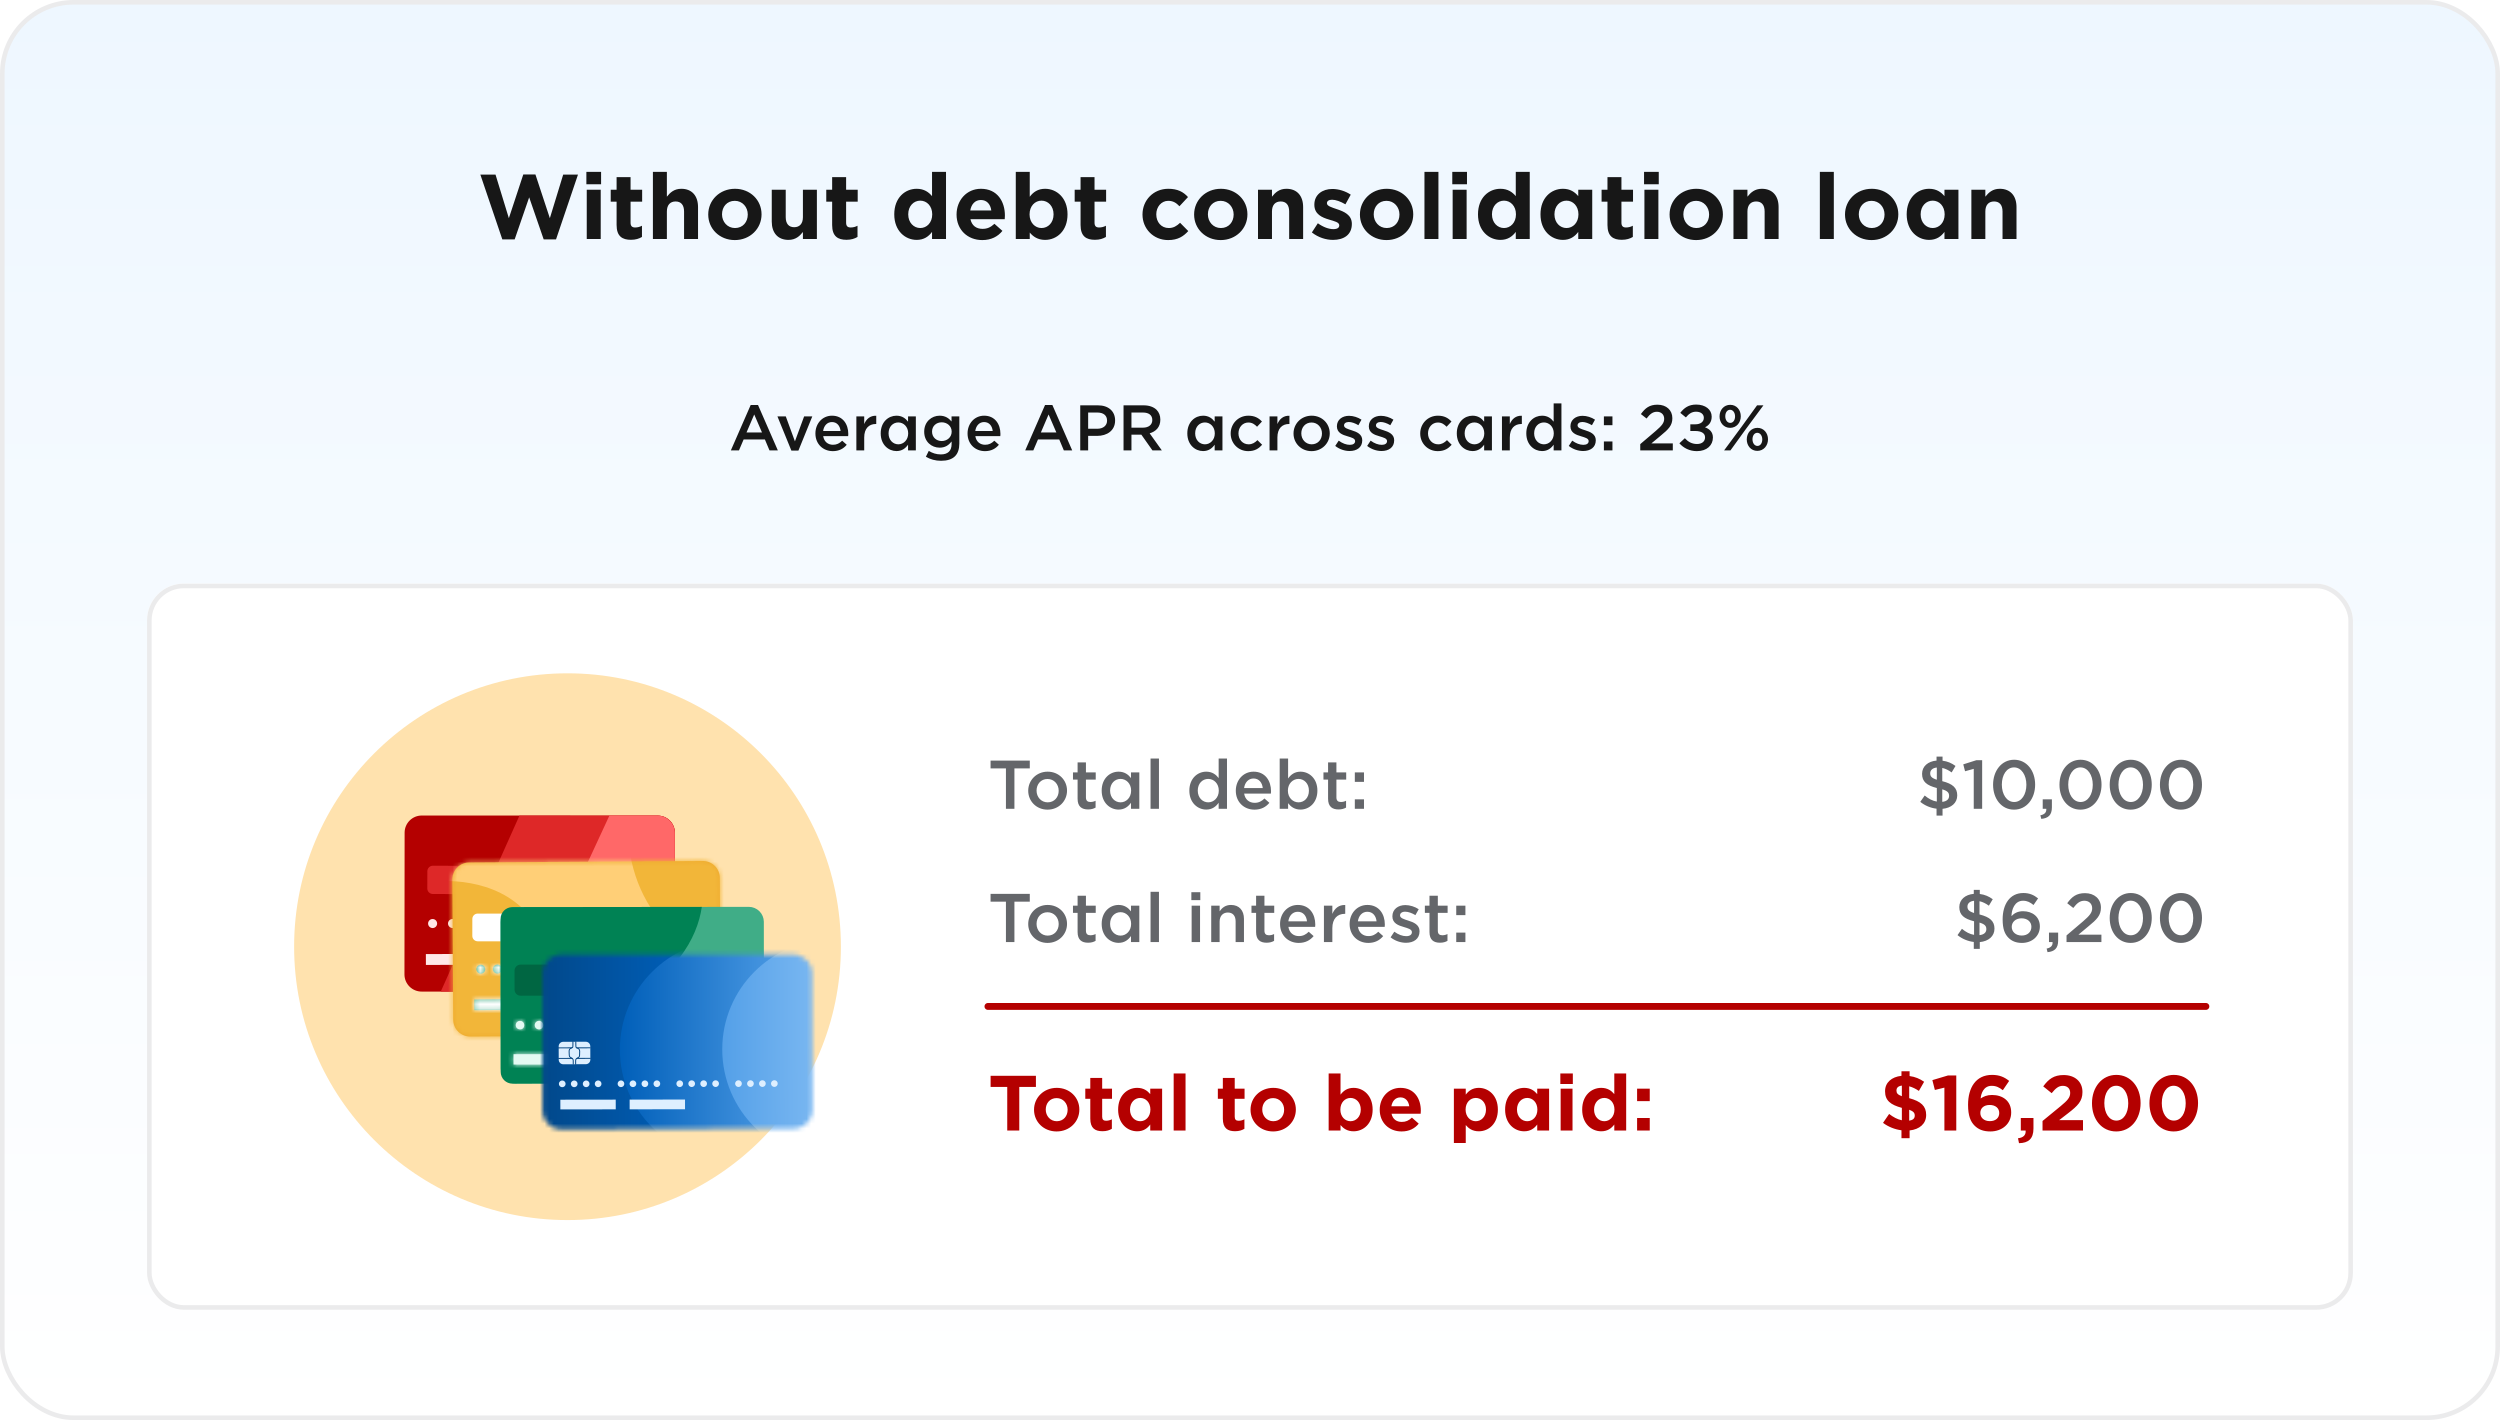 <svg width="544" height="309" viewBox="0 0 544 309" fill="none" xmlns="http://www.w3.org/2000/svg">
<rect x="0.5" y="0.5" width="543" height="308" rx="15.5" fill="url(#paint0_linear_4557_18303)"/>
<rect x="0.5" y="0.5" width="543" height="308" rx="15.5" stroke="#EBEBEC"/>
<path d="M109.308 52.1L104.528 38H107.828L110.728 47.48L113.868 37.96H116.508L119.648 47.48L122.548 38H125.768L120.988 52.1H118.308L115.148 42.94L111.988 52.1H109.308ZM127.596 40.1V37.4H130.796V40.1H127.596ZM127.676 52V41.28H130.716V52H127.676ZM137.291 52.18C135.431 52.18 134.171 51.44 134.171 48.96V43.88H132.891V41.28H134.171V38.54H137.211V41.28H139.731V43.88H137.211V48.46C137.211 49.16 137.511 49.5 138.191 49.5C138.751 49.5 139.251 49.36 139.691 49.12V51.56C139.051 51.94 138.311 52.18 137.291 52.18ZM142.072 52V37.4H145.112V42.8C145.812 41.9 146.712 41.08 148.252 41.08C150.552 41.08 151.892 42.6 151.892 45.06V52H148.852V46.02C148.852 44.58 148.172 43.84 147.012 43.84C145.852 43.84 145.112 44.58 145.112 46.02V52H142.072ZM159.893 52.24C156.573 52.24 154.113 49.78 154.113 46.7V46.66C154.113 43.58 156.593 41.08 159.933 41.08C163.253 41.08 165.713 43.54 165.713 46.62V46.66C165.713 49.74 163.233 52.24 159.893 52.24ZM159.933 49.62C161.673 49.62 162.713 48.28 162.713 46.7V46.66C162.713 45.08 161.573 43.7 159.893 43.7C158.153 43.7 157.113 45.04 157.113 46.62V46.66C157.113 48.24 158.253 49.62 159.933 49.62ZM171.574 52.2C169.274 52.2 167.934 50.68 167.934 48.22V41.28H170.974V47.26C170.974 48.7 171.654 49.44 172.814 49.44C173.974 49.44 174.714 48.7 174.714 47.26V41.28H177.754V52H174.714V50.48C174.014 51.38 173.114 52.2 171.574 52.2ZM184.195 52.18C182.335 52.18 181.075 51.44 181.075 48.96V43.88H179.795V41.28H181.075V38.54H184.115V41.28H186.635V43.88H184.115V48.46C184.115 49.16 184.415 49.5 185.095 49.5C185.655 49.5 186.155 49.36 186.595 49.12V51.56C185.955 51.94 185.215 52.18 184.195 52.18ZM199.472 52.2C196.972 52.2 194.592 50.24 194.592 46.66V46.62C194.592 43.04 196.932 41.08 199.472 41.08C201.092 41.08 202.092 41.82 202.812 42.68V37.4H205.852V52H202.812V50.46C202.072 51.46 201.052 52.2 199.472 52.2ZM200.252 49.62C201.672 49.62 202.852 48.44 202.852 46.66V46.62C202.852 44.84 201.672 43.66 200.252 43.66C198.832 43.66 197.632 44.82 197.632 46.62V46.66C197.632 48.44 198.832 49.62 200.252 49.62ZM213.748 52.24C210.528 52.24 208.148 49.98 208.148 46.7V46.66C208.148 43.6 210.328 41.08 213.448 41.08C217.028 41.08 218.668 43.86 218.668 46.9C218.668 47.14 218.648 47.42 218.628 47.7H211.168C211.468 49.08 212.428 49.8 213.788 49.8C214.808 49.8 215.548 49.48 216.388 48.7L218.128 50.24C217.128 51.48 215.688 52.24 213.748 52.24ZM211.128 45.8H215.708C215.528 44.44 214.728 43.52 213.448 43.52C212.188 43.52 211.368 44.42 211.128 45.8ZM227.414 52.2C225.794 52.2 224.794 51.46 224.074 50.6V52H221.034V37.4H224.074V42.82C224.814 41.82 225.834 41.08 227.414 41.08C229.914 41.08 232.294 43.04 232.294 46.62V46.66C232.294 50.24 229.954 52.2 227.414 52.2ZM226.634 49.62C228.054 49.62 229.254 48.46 229.254 46.66V46.62C229.254 44.84 228.054 43.66 226.634 43.66C225.214 43.66 224.034 44.84 224.034 46.62V46.66C224.034 48.44 225.214 49.62 226.634 49.62ZM238.25 52.18C236.39 52.18 235.13 51.44 235.13 48.96V43.88H233.85V41.28H235.13V38.54H238.17V41.28H240.69V43.88H238.17V48.46C238.17 49.16 238.47 49.5 239.15 49.5C239.71 49.5 240.21 49.36 240.65 49.12V51.56C240.01 51.94 239.27 52.18 238.25 52.18ZM254.187 52.24C250.967 52.24 248.607 49.76 248.607 46.7V46.66C248.607 43.6 250.947 41.08 254.227 41.08C256.247 41.08 257.507 41.76 258.507 42.88L256.647 44.88C255.967 44.16 255.287 43.7 254.207 43.7C252.687 43.7 251.607 45.04 251.607 46.62V46.66C251.607 48.3 252.667 49.62 254.327 49.62C255.347 49.62 256.047 49.18 256.787 48.48L258.567 50.28C257.527 51.42 256.327 52.24 254.187 52.24ZM265.62 52.24C262.3 52.24 259.84 49.78 259.84 46.7V46.66C259.84 43.58 262.32 41.08 265.66 41.08C268.98 41.08 271.44 43.54 271.44 46.62V46.66C271.44 49.74 268.96 52.24 265.62 52.24ZM265.66 49.62C267.4 49.62 268.44 48.28 268.44 46.7V46.66C268.44 45.08 267.3 43.7 265.62 43.7C263.88 43.7 262.84 45.04 262.84 46.62V46.66C262.84 48.24 263.98 49.62 265.66 49.62ZM273.741 52V41.28H276.781V42.8C277.481 41.9 278.381 41.08 279.921 41.08C282.221 41.08 283.561 42.6 283.561 45.06V52H280.521V46.02C280.521 44.58 279.841 43.84 278.681 43.84C277.521 43.84 276.781 44.58 276.781 46.02V52H273.741ZM290.062 52.2C288.562 52.2 286.882 51.7 285.462 50.58L286.762 48.58C287.922 49.42 289.142 49.86 290.142 49.86C291.022 49.86 291.422 49.54 291.422 49.06V49.02C291.422 48.36 290.382 48.14 289.202 47.78C287.702 47.34 286.002 46.64 286.002 44.56V44.52C286.002 42.34 287.762 41.12 289.922 41.12C291.282 41.12 292.762 41.58 293.922 42.36L292.762 44.46C291.702 43.84 290.642 43.46 289.862 43.46C289.122 43.46 288.742 43.78 288.742 44.2V44.24C288.742 44.84 289.762 45.12 290.922 45.52C292.422 46.02 294.162 46.74 294.162 48.7V48.74C294.162 51.12 292.382 52.2 290.062 52.2ZM301.701 52.24C298.381 52.24 295.921 49.78 295.921 46.7V46.66C295.921 43.58 298.401 41.08 301.741 41.08C305.061 41.08 307.521 43.54 307.521 46.62V46.66C307.521 49.74 305.041 52.24 301.701 52.24ZM301.741 49.62C303.481 49.62 304.521 48.28 304.521 46.7V46.66C304.521 45.08 303.381 43.7 301.701 43.7C299.961 43.7 298.921 45.04 298.921 46.62V46.66C298.921 48.24 300.061 49.62 301.741 49.62ZM309.962 52V37.4H313.002V52H309.962ZM316.017 40.1V37.4H319.217V40.1H316.017ZM316.097 52V41.28H319.137V52H316.097ZM326.492 52.2C323.992 52.2 321.612 50.24 321.612 46.66V46.62C321.612 43.04 323.952 41.08 326.492 41.08C328.112 41.08 329.112 41.82 329.832 42.68V37.4H332.872V52H329.832V50.46C329.092 51.46 328.072 52.2 326.492 52.2ZM327.272 49.62C328.692 49.62 329.872 48.44 329.872 46.66V46.62C329.872 44.84 328.692 43.66 327.272 43.66C325.852 43.66 324.652 44.82 324.652 46.62V46.66C324.652 48.44 325.852 49.62 327.272 49.62ZM340.089 52.2C337.589 52.2 335.209 50.24 335.209 46.66V46.62C335.209 43.04 337.549 41.08 340.089 41.08C341.709 41.08 342.709 41.82 343.429 42.68V41.28H346.469V52H343.429V50.46C342.689 51.46 341.669 52.2 340.089 52.2ZM340.869 49.62C342.289 49.62 343.469 48.44 343.469 46.66V46.62C343.469 44.84 342.289 43.66 340.869 43.66C339.449 43.66 338.249 44.82 338.249 46.62V46.66C338.249 48.44 339.449 49.62 340.869 49.62ZM352.905 52.18C351.045 52.18 349.785 51.44 349.785 48.96V43.88H348.505V41.28H349.785V38.54H352.825V41.28H355.345V43.88H352.825V48.46C352.825 49.16 353.125 49.5 353.805 49.5C354.365 49.5 354.865 49.36 355.305 49.12V51.56C354.665 51.94 353.925 52.18 352.905 52.18ZM357.745 40.1V37.4H360.945V40.1H357.745ZM357.825 52V41.28H360.865V52H357.825ZM369.081 52.24C365.761 52.24 363.301 49.78 363.301 46.7V46.66C363.301 43.58 365.781 41.08 369.121 41.08C372.441 41.08 374.901 43.54 374.901 46.62V46.66C374.901 49.74 372.421 52.24 369.081 52.24ZM369.121 49.62C370.861 49.62 371.901 48.28 371.901 46.7V46.66C371.901 45.08 370.761 43.7 369.081 43.7C367.341 43.7 366.301 45.04 366.301 46.62V46.66C366.301 48.24 367.441 49.62 369.121 49.62ZM377.202 52V41.28H380.242V42.8C380.942 41.9 381.842 41.08 383.382 41.08C385.682 41.08 387.022 42.6 387.022 45.06V52H383.982V46.02C383.982 44.58 383.302 43.84 382.142 43.84C380.982 43.84 380.242 44.58 380.242 46.02V52H377.202ZM395.999 52V37.4H399.039V52H395.999ZM407.254 52.24C403.934 52.24 401.474 49.78 401.474 46.7V46.66C401.474 43.58 403.954 41.08 407.294 41.08C410.614 41.08 413.074 43.54 413.074 46.62V46.66C413.074 49.74 410.594 52.24 407.254 52.24ZM407.294 49.62C409.034 49.62 410.074 48.28 410.074 46.7V46.66C410.074 45.08 408.934 43.7 407.254 43.7C405.514 43.7 404.474 45.04 404.474 46.62V46.66C404.474 48.24 405.614 49.62 407.294 49.62ZM419.775 52.2C417.275 52.2 414.895 50.24 414.895 46.66V46.62C414.895 43.04 417.235 41.08 419.775 41.08C421.395 41.08 422.395 41.82 423.115 42.68V41.28H426.155V52H423.115V50.46C422.375 51.46 421.355 52.2 419.775 52.2ZM420.555 49.62C421.975 49.62 423.155 48.44 423.155 46.66V46.62C423.155 44.84 421.975 43.66 420.555 43.66C419.135 43.66 417.935 44.82 417.935 46.62V46.66C417.935 48.44 419.135 49.62 420.555 49.62ZM428.971 52V41.28H432.011V42.8C432.711 41.9 433.611 41.08 435.151 41.08C437.451 41.08 438.791 42.6 438.791 45.06V52H435.751V46.02C435.751 44.58 435.071 43.84 433.911 43.84C432.751 43.84 432.011 44.58 432.011 46.02V52H428.971Z" fill="#171717"/>
<path d="M159.037 98L163.349 88.13H164.945L169.257 98H167.437L166.443 95.634H161.809L160.801 98H159.037ZM162.439 94.108H165.813L164.119 90.188L162.439 94.108ZM172.206 98.056L169.168 90.608H170.988L172.976 96.04L174.978 90.608H176.756L173.732 98.056H172.206ZM181.228 98.168C179.086 98.168 177.434 96.614 177.434 94.332V94.304C177.434 92.19 178.932 90.454 181.046 90.454C183.398 90.454 184.588 92.302 184.588 94.43C184.588 94.584 184.574 94.738 184.56 94.906H179.128C179.31 96.11 180.164 96.782 181.256 96.782C182.082 96.782 182.67 96.474 183.258 95.9L184.252 96.782C183.552 97.622 182.586 98.168 181.228 98.168ZM179.114 93.786H182.908C182.796 92.694 182.152 91.84 181.032 91.84C179.996 91.84 179.268 92.638 179.114 93.786ZM186.345 98V90.608H188.053V92.274C188.515 91.168 189.369 90.412 190.671 90.468V92.26H190.573C189.089 92.26 188.053 93.226 188.053 95.186V98H186.345ZM195.073 98.154C193.337 98.154 191.643 96.768 191.643 94.318V94.29C191.643 91.84 193.309 90.454 195.073 90.454C196.291 90.454 197.061 91.056 197.593 91.756V90.608H199.287V98H197.593V96.768C197.047 97.538 196.277 98.154 195.073 98.154ZM195.479 96.684C196.613 96.684 197.621 95.732 197.621 94.318V94.29C197.621 92.862 196.613 91.924 195.479 91.924C194.317 91.924 193.351 92.834 193.351 94.29V94.318C193.351 95.746 194.331 96.684 195.479 96.684ZM204.774 100.268C203.556 100.268 202.422 99.96 201.47 99.386L202.1 98.112C202.898 98.602 203.724 98.882 204.732 98.882C206.244 98.882 207.07 98.112 207.07 96.628V96.068C206.454 96.852 205.684 97.412 204.466 97.412C202.716 97.412 201.106 96.124 201.106 93.954V93.926C201.106 91.742 202.744 90.454 204.466 90.454C205.712 90.454 206.482 91.028 207.056 91.714V90.608H208.75V96.488C208.75 97.734 208.428 98.658 207.812 99.274C207.14 99.946 206.104 100.268 204.774 100.268ZM204.914 95.97C206.09 95.97 207.084 95.144 207.084 93.94V93.912C207.084 92.708 206.09 91.896 204.914 91.896C203.738 91.896 202.814 92.694 202.814 93.912V93.94C202.814 95.144 203.752 95.97 204.914 95.97ZM214.334 98.168C212.192 98.168 210.54 96.614 210.54 94.332V94.304C210.54 92.19 212.038 90.454 214.152 90.454C216.504 90.454 217.694 92.302 217.694 94.43C217.694 94.584 217.68 94.738 217.666 94.906H212.234C212.416 96.11 213.27 96.782 214.362 96.782C215.188 96.782 215.776 96.474 216.364 95.9L217.358 96.782C216.658 97.622 215.692 98.168 214.334 98.168ZM212.22 93.786H216.014C215.902 92.694 215.258 91.84 214.138 91.84C213.102 91.84 212.374 92.638 212.22 93.786ZM223.089 98L227.401 88.13H228.997L233.309 98H231.489L230.495 95.634H225.861L224.853 98H223.089ZM226.491 94.108H229.865L228.171 90.188L226.491 94.108ZM235.059 98V88.2H238.923C241.219 88.2 242.647 89.502 242.647 91.476V91.504C242.647 93.702 240.883 94.85 238.727 94.85H236.781V98H235.059ZM236.781 93.296H238.783C240.085 93.296 240.897 92.568 240.897 91.546V91.518C240.897 90.37 240.071 89.768 238.783 89.768H236.781V93.296ZM244.481 98V88.2H248.849C250.081 88.2 251.047 88.564 251.677 89.18C252.195 89.712 252.489 90.44 252.489 91.294V91.322C252.489 92.932 251.523 93.898 250.165 94.29L252.811 98H250.767L248.359 94.584H246.203V98H244.481ZM246.203 93.058H248.723C249.955 93.058 250.739 92.414 250.739 91.42V91.392C250.739 90.342 249.983 89.768 248.709 89.768H246.203V93.058ZM261.791 98.154C260.055 98.154 258.361 96.768 258.361 94.318V94.29C258.361 91.84 260.027 90.454 261.791 90.454C263.009 90.454 263.779 91.056 264.311 91.756V90.608H266.005V98H264.311V96.768C263.765 97.538 262.995 98.154 261.791 98.154ZM262.197 96.684C263.331 96.684 264.339 95.732 264.339 94.318V94.29C264.339 92.862 263.331 91.924 262.197 91.924C261.035 91.924 260.069 92.834 260.069 94.29V94.318C260.069 95.746 261.049 96.684 262.197 96.684ZM271.618 98.168C269.42 98.168 267.796 96.446 267.796 94.346V94.318C267.796 92.218 269.42 90.454 271.646 90.454C273.032 90.454 273.9 90.972 274.6 91.728L273.536 92.862C273.018 92.33 272.472 91.938 271.632 91.938C270.4 91.938 269.49 93.002 269.49 94.29V94.318C269.49 95.634 270.4 96.684 271.702 96.684C272.5 96.684 273.074 96.32 273.62 95.774L274.642 96.782C273.914 97.594 273.06 98.168 271.618 98.168ZM276.256 98V90.608H277.964V92.274C278.426 91.168 279.28 90.412 280.582 90.468V92.26H280.484C279 92.26 277.964 93.226 277.964 95.186V98H276.256ZM285.391 98.168C283.137 98.168 281.471 96.446 281.471 94.346V94.318C281.471 92.204 283.151 90.454 285.419 90.454C287.687 90.454 289.353 92.176 289.353 94.29V94.318C289.353 96.418 287.673 98.168 285.391 98.168ZM285.419 96.684C286.791 96.684 287.659 95.62 287.659 94.346V94.318C287.659 93.016 286.721 91.938 285.391 91.938C284.033 91.938 283.165 93.002 283.165 94.29V94.318C283.165 95.606 284.103 96.684 285.419 96.684ZM293.682 98.14C292.632 98.14 291.47 97.776 290.546 97.034L291.302 95.886C292.114 96.488 292.968 96.796 293.724 96.796C294.452 96.796 294.872 96.488 294.872 95.998V95.97C294.872 95.396 294.088 95.2 293.22 94.934C292.128 94.626 290.91 94.178 290.91 92.778V92.75C290.91 91.336 292.072 90.482 293.542 90.482C294.466 90.482 295.474 90.804 296.258 91.322L295.586 92.526C294.872 92.092 294.116 91.826 293.5 91.826C292.842 91.826 292.464 92.148 292.464 92.554V92.582C292.464 93.128 293.262 93.352 294.13 93.632C295.208 93.968 296.426 94.458 296.426 95.788V95.816C296.426 97.37 295.222 98.14 293.682 98.14ZM300.629 98.14C299.579 98.14 298.417 97.776 297.493 97.034L298.249 95.886C299.061 96.488 299.915 96.796 300.671 96.796C301.399 96.796 301.819 96.488 301.819 95.998V95.97C301.819 95.396 301.035 95.2 300.167 94.934C299.075 94.626 297.857 94.178 297.857 92.778V92.75C297.857 91.336 299.019 90.482 300.489 90.482C301.413 90.482 302.421 90.804 303.205 91.322L302.533 92.526C301.819 92.092 301.063 91.826 300.447 91.826C299.789 91.826 299.411 92.148 299.411 92.554V92.582C299.411 93.128 300.209 93.352 301.077 93.632C302.155 93.968 303.373 94.458 303.373 95.788V95.816C303.373 97.37 302.169 98.14 300.629 98.14ZM312.862 98.168C310.664 98.168 309.04 96.446 309.04 94.346V94.318C309.04 92.218 310.664 90.454 312.89 90.454C314.276 90.454 315.144 90.972 315.844 91.728L314.78 92.862C314.262 92.33 313.716 91.938 312.876 91.938C311.644 91.938 310.734 93.002 310.734 94.29V94.318C310.734 95.634 311.644 96.684 312.946 96.684C313.744 96.684 314.318 96.32 314.864 95.774L315.886 96.782C315.158 97.594 314.304 98.168 312.862 98.168ZM320.43 98.154C318.694 98.154 317 96.768 317 94.318V94.29C317 91.84 318.666 90.454 320.43 90.454C321.648 90.454 322.418 91.056 322.95 91.756V90.608H324.644V98H322.95V96.768C322.404 97.538 321.634 98.154 320.43 98.154ZM320.836 96.684C321.97 96.684 322.978 95.732 322.978 94.318V94.29C322.978 92.862 321.97 91.924 320.836 91.924C319.674 91.924 318.708 92.834 318.708 94.29V94.318C318.708 95.746 319.688 96.684 320.836 96.684ZM326.826 98V90.608H328.534V92.274C328.996 91.168 329.85 90.412 331.152 90.468V92.26H331.054C329.57 92.26 328.534 93.226 328.534 95.186V98H326.826ZM335.554 98.154C333.818 98.154 332.124 96.768 332.124 94.318V94.29C332.124 91.84 333.79 90.454 335.554 90.454C336.772 90.454 337.542 91.056 338.074 91.756V87.78H339.768V98H338.074V96.768C337.528 97.538 336.758 98.154 335.554 98.154ZM335.96 96.684C337.094 96.684 338.102 95.732 338.102 94.318V94.29C338.102 92.862 337.094 91.924 335.96 91.924C334.798 91.924 333.832 92.834 333.832 94.29V94.318C333.832 95.746 334.812 96.684 335.96 96.684ZM344.499 98.14C343.449 98.14 342.287 97.776 341.363 97.034L342.119 95.886C342.931 96.488 343.785 96.796 344.541 96.796C345.269 96.796 345.689 96.488 345.689 95.998V95.97C345.689 95.396 344.905 95.2 344.037 94.934C342.945 94.626 341.727 94.178 341.727 92.778V92.75C341.727 91.336 342.889 90.482 344.359 90.482C345.283 90.482 346.291 90.804 347.075 91.322L346.403 92.526C345.689 92.092 344.933 91.826 344.317 91.826C343.659 91.826 343.281 92.148 343.281 92.554V92.582C343.281 93.128 344.079 93.352 344.947 93.632C346.025 93.968 347.243 94.458 347.243 95.788V95.816C347.243 97.37 346.039 98.14 344.499 98.14ZM349.006 92.526V90.608H350.868V92.526H349.006ZM349.006 98V96.068H350.868V98H349.006ZM356.918 98V96.642L360.292 93.772C361.622 92.624 362.126 92.008 362.126 91.126C362.126 90.174 361.44 89.6 360.544 89.6C359.648 89.6 359.032 90.09 358.29 91.07L357.058 90.104C357.996 88.802 358.92 88.06 360.67 88.06C362.588 88.06 363.904 89.236 363.904 90.986V91.014C363.904 92.568 363.092 93.394 361.356 94.808L359.34 96.488H364.002V98H356.918ZM369.242 98.168C367.646 98.168 366.33 97.482 365.434 96.46L366.624 95.354C367.31 96.124 368.136 96.614 369.27 96.614C370.334 96.614 371.02 96.054 371.02 95.186V95.158C371.02 94.276 370.222 93.786 368.864 93.786H367.814V92.33H368.906C370.04 92.33 370.754 91.77 370.754 90.93V90.902C370.754 90.132 370.11 89.586 369.06 89.586C368.122 89.586 367.478 90.062 366.848 90.832L365.63 89.838C366.47 88.746 367.464 88.032 369.088 88.032C371.118 88.032 372.462 89.138 372.462 90.65V90.678C372.462 91.91 371.804 92.582 371.006 92.974C371.986 93.352 372.728 93.996 372.728 95.186V95.214C372.728 96.88 371.426 98.168 369.242 98.168ZM376.47 93.1C375.098 93.1 374.174 91.98 374.174 90.622V90.594C374.174 89.222 375.112 88.088 376.498 88.088C377.884 88.088 378.794 89.222 378.794 90.566V90.594C378.794 91.952 377.87 93.1 376.47 93.1ZM376.47 89.166C375.812 89.166 375.42 89.81 375.42 90.566V90.594C375.42 91.392 375.868 92.022 376.498 92.022C377.156 92.022 377.548 91.378 377.548 90.622V90.594C377.548 89.81 377.1 89.166 376.47 89.166ZM379.018 92.792L382.336 88.2H383.722L379.858 93.422L376.554 98H375.168L379.018 92.792ZM382.392 98.112C381.02 98.112 380.096 96.992 380.096 95.634V95.606C380.096 94.234 381.034 93.1 382.42 93.1C383.792 93.1 384.716 94.234 384.716 95.578V95.606C384.716 96.964 383.778 98.112 382.392 98.112ZM382.42 97.034C383.078 97.034 383.47 96.39 383.47 95.634V95.606C383.47 94.822 383.022 94.178 382.392 94.178C381.734 94.178 381.342 94.822 381.342 95.578V95.606C381.342 96.404 381.79 97.034 382.42 97.034Z" fill="#171717"/>
<g filter="url(#filter0_d_4557_18303)">
<g clip-path="url(#clip0_4557_18303)">
<rect x="32" y="119" width="480" height="158" rx="8" fill="white"/>
<rect width="150.977" height="158" transform="translate(32 119)" fill="white"/>
<path d="M123.488 257.488C156.343 257.488 182.977 230.854 182.977 198C182.977 165.146 156.343 138.512 123.488 138.512C90.634 138.512 64 165.146 64 198C64 230.854 90.634 257.488 123.488 257.488Z" fill="#FFE2AE"/>
<path d="M143.109 169.472C144.099 169.468 145.049 169.856 145.753 170.552C146.456 171.248 146.855 172.194 146.862 173.183L146.887 204.068C146.879 205.057 146.478 206.003 145.773 206.698C145.069 207.392 144.117 207.779 143.128 207.774L91.769 207.768C90.779 207.775 89.827 207.389 89.122 206.694C88.418 206 88.017 205.054 88.01 204.064L88.044 173.164C88.046 172.674 88.145 172.189 88.336 171.738C88.526 171.287 88.803 170.877 89.152 170.533C89.5 170.189 89.913 169.917 90.367 169.732C90.821 169.548 91.307 169.455 91.797 169.459L143.109 169.472Z" fill="#B40000"/>
<path d="M143.206 169.477L113.036 169.467L95.906 207.773L143.198 207.784C144.174 207.776 145.107 207.383 145.793 206.688C146.479 205.994 146.861 205.056 146.856 204.08L146.831 173.195C146.839 172.219 146.458 171.279 145.774 170.583C145.089 169.886 144.156 169.49 143.18 169.481" fill="#DE2828"/>
<path d="M143.049 169.481L132.608 169.467L114.86 207.774L143.041 207.787C144.038 207.8 144.999 207.417 145.714 206.722C146.429 206.027 146.839 205.077 146.855 204.08L146.83 173.195C146.817 172.201 146.411 171.251 145.7 170.555C144.989 169.859 144.031 169.474 143.036 169.483" fill="#FF6868"/>
<path d="M116.063 199.487L116.062 201.856L129.486 201.862L129.487 199.493L116.063 199.487Z" fill="#FFE8E8"/>
<path d="M92.668 199.61L92.676 201.973L110.777 201.911L110.769 199.548L92.668 199.61Z" fill="#FFE8E8"/>
<path d="M94.139 193.947C93.944 193.948 93.752 193.891 93.589 193.783C93.426 193.675 93.299 193.521 93.224 193.341C93.148 193.161 93.128 192.963 93.165 192.771C93.203 192.579 93.296 192.403 93.434 192.264C93.572 192.126 93.747 192.031 93.939 191.993C94.13 191.954 94.329 191.973 94.51 192.048C94.69 192.122 94.845 192.248 94.953 192.411C95.062 192.573 95.12 192.764 95.12 192.959C95.12 193.22 95.017 193.47 94.833 193.655C94.649 193.84 94.4 193.945 94.139 193.947Z" fill="#FFE8E8"/>
<path d="M98.632 193.931C99.171 193.848 99.54 193.344 99.456 192.805C99.373 192.267 98.869 191.898 98.33 191.981C97.792 192.064 97.423 192.568 97.506 193.107C97.59 193.645 98.094 194.014 98.632 193.931Z" fill="#FFE8E8"/>
<path d="M102.032 193.948C101.77 193.948 101.519 193.844 101.333 193.659C101.148 193.474 101.044 193.222 101.044 192.96C101.044 192.698 101.148 192.447 101.333 192.262C101.518 192.076 101.77 191.972 102.032 191.972C102.294 191.972 102.545 192.076 102.731 192.261C102.916 192.447 103.02 192.698 103.02 192.96C103.02 193.222 102.916 193.474 102.731 193.659C102.545 193.844 102.294 193.948 102.032 193.948Z" fill="#FFE8E8"/>
<path d="M105.986 193.955C105.851 193.963 105.715 193.944 105.587 193.898C105.46 193.852 105.343 193.78 105.244 193.687C105.146 193.595 105.067 193.483 105.013 193.358C104.959 193.234 104.931 193.1 104.931 192.964C104.931 192.829 104.959 192.694 105.012 192.57C105.066 192.446 105.145 192.333 105.243 192.24C105.342 192.147 105.459 192.076 105.586 192.03C105.714 191.983 105.849 191.964 105.985 191.972C106.114 191.972 106.243 191.997 106.363 192.047C106.483 192.096 106.592 192.169 106.684 192.261C106.776 192.353 106.848 192.462 106.898 192.582C106.948 192.702 106.973 192.83 106.973 192.96C106.973 193.223 106.87 193.475 106.685 193.661C106.5 193.848 106.248 193.953 105.986 193.955Z" fill="#FFE8E8"/>
<path d="M112.696 193.955C112.433 193.957 112.181 193.855 111.994 193.672C111.806 193.488 111.699 193.238 111.695 192.976C111.685 192.427 112.691 191.993 112.691 191.993C112.691 191.993 113.681 192.424 113.691 192.972C113.694 193.102 113.671 193.232 113.623 193.353C113.576 193.474 113.505 193.584 113.415 193.677C113.324 193.771 113.217 193.846 113.097 193.897C112.978 193.949 112.85 193.977 112.72 193.979L112.696 193.955Z" fill="#FFE8E8"/>
<path d="M116.648 193.948C116.519 193.95 116.392 193.927 116.273 193.88C116.153 193.833 116.045 193.763 115.953 193.673C115.861 193.584 115.787 193.478 115.736 193.36C115.686 193.242 115.659 193.115 115.657 192.987C115.658 192.726 115.763 192.475 115.948 192.29C116.133 192.105 116.383 192 116.645 191.999C116.775 191.998 116.904 192.023 117.024 192.072C117.145 192.121 117.254 192.194 117.346 192.286C117.438 192.378 117.511 192.487 117.56 192.608C117.609 192.728 117.634 192.857 117.633 192.987C117.635 193.115 117.611 193.242 117.563 193.361C117.515 193.48 117.444 193.588 117.353 193.679C117.263 193.77 117.156 193.843 117.038 193.892C116.919 193.941 116.792 193.966 116.664 193.966L116.648 193.948Z" fill="#FFE8E8"/>
<path d="M119.818 193.947C119.623 193.946 119.432 193.888 119.27 193.78C119.108 193.671 118.982 193.517 118.907 193.337C118.833 193.157 118.813 192.958 118.852 192.767C118.89 192.576 118.984 192.4 119.121 192.262C119.259 192.124 119.435 192.03 119.626 191.992C119.817 191.954 120.016 191.974 120.196 192.048C120.376 192.122 120.53 192.249 120.639 192.411C120.747 192.573 120.806 192.763 120.806 192.958C120.804 193.22 120.7 193.47 120.515 193.656C120.33 193.841 120.079 193.945 119.818 193.947Z" fill="#FFE8E8"/>
<path d="M123.322 193.941C123.192 193.941 123.064 193.916 122.944 193.867C122.824 193.818 122.715 193.745 122.622 193.654C122.437 193.469 122.332 193.218 122.331 192.956C122.33 192.694 122.433 192.443 122.618 192.257C122.802 192.071 123.053 191.966 123.315 191.965C123.445 191.965 123.573 191.99 123.693 192.039C123.813 192.088 123.922 192.161 124.014 192.252C124.106 192.344 124.18 192.452 124.23 192.572C124.28 192.691 124.306 192.82 124.306 192.95C124.307 193.079 124.281 193.208 124.232 193.328C124.183 193.448 124.111 193.557 124.019 193.649C123.928 193.741 123.819 193.814 123.7 193.864C123.58 193.914 123.452 193.94 123.322 193.941Z" fill="#FFE8E8"/>
<path d="M130.468 193.956C130.275 193.954 130.087 193.895 129.927 193.786C129.767 193.677 129.643 193.524 129.57 193.345C129.497 193.166 129.479 192.969 129.517 192.78C129.556 192.59 129.65 192.416 129.787 192.28C129.925 192.144 130.099 192.051 130.289 192.014C130.478 191.977 130.675 191.997 130.853 192.071C131.032 192.145 131.185 192.27 131.292 192.431C131.4 192.592 131.457 192.781 131.457 192.974C131.456 193.235 131.351 193.485 131.166 193.669C130.98 193.853 130.73 193.956 130.468 193.956Z" fill="#FFE8E8"/>
<path d="M134.809 193.956C134.555 193.945 134.314 193.835 134.139 193.65C133.963 193.465 133.866 193.219 133.868 192.964C133.87 192.708 133.97 192.464 134.148 192.281C134.327 192.099 134.569 191.992 134.824 191.984C135.075 192 135.31 192.11 135.483 192.293C135.655 192.476 135.751 192.718 135.751 192.97C135.751 193.221 135.654 193.463 135.482 193.646C135.31 193.829 135.074 193.939 134.823 193.954L134.809 193.956Z" fill="#FFE8E8"/>
<path d="M138.362 193.963C138.099 193.961 137.849 193.855 137.664 193.669C137.479 193.483 137.374 193.231 137.373 192.969C137.388 192.716 137.499 192.479 137.683 192.306C137.867 192.132 138.111 192.036 138.364 192.035C138.616 192.035 138.86 192.132 139.044 192.305C139.229 192.478 139.34 192.715 139.356 192.968C139.356 193.228 139.253 193.479 139.069 193.664C138.885 193.849 138.635 193.953 138.374 193.955L138.362 193.963Z" fill="#FFE8E8"/>
<path d="M142.316 193.963C142.119 193.964 141.926 193.907 141.762 193.798C141.598 193.69 141.47 193.536 141.394 193.354C141.317 193.173 141.297 192.973 141.334 192.78C141.372 192.587 141.466 192.409 141.604 192.27C141.743 192.13 141.919 192.035 142.112 191.996C142.305 191.957 142.505 191.976 142.687 192.051C142.869 192.125 143.024 192.252 143.134 192.416C143.244 192.579 143.302 192.771 143.303 192.968C143.303 193.23 143.199 193.483 143.014 193.669C142.829 193.855 142.578 193.961 142.316 193.963Z" fill="#FFE8E8"/>
<path d="M101.028 185.397L101.034 181.572C101.028 181.26 100.901 180.963 100.679 180.743C100.458 180.524 100.159 180.399 99.847 180.398L94.166 180.38C93.855 180.387 93.558 180.515 93.339 180.736C93.12 180.958 92.995 181.255 92.992 181.567L92.981 185.358C92.987 185.67 93.115 185.967 93.337 186.186C93.558 186.405 93.856 186.529 94.168 186.533L99.848 186.551C100.159 186.544 100.456 186.416 100.675 186.195C100.894 185.973 101.019 185.675 101.023 185.364" fill="#DE2828"/>
<path fill-rule="evenodd" clip-rule="evenodd" d="M152.898 179.35C153.382 179.344 153.863 179.433 154.313 179.613C154.764 179.793 155.174 180.06 155.52 180.399C155.867 180.737 156.144 181.141 156.335 181.586C156.526 182.032 156.627 182.511 156.633 182.995L156.828 213.544C156.827 214.523 156.437 215.461 155.745 216.153C155.053 216.845 154.114 217.234 153.135 217.235L102.371 217.555C101.885 217.563 101.403 217.475 100.952 217.296C100.5 217.117 100.089 216.851 99.74 216.513C99.392 216.175 99.113 215.772 98.921 215.326C98.728 214.881 98.625 214.402 98.618 213.916L98.434 183.363C98.436 182.385 98.825 181.446 99.517 180.754C100.21 180.062 101.148 179.673 102.127 179.672L152.898 179.35Z" fill="#EEA92D"/>
<mask id="mask0_4557_18303" style="mask-type:luminance" maskUnits="userSpaceOnUse" x="98" y="179" width="59" height="39">
<path d="M152.898 179.35C153.382 179.344 153.863 179.433 154.313 179.613C154.764 179.793 155.174 180.06 155.52 180.399C155.867 180.737 156.144 181.141 156.335 181.586C156.526 182.032 156.627 182.511 156.633 182.995L156.828 213.544C156.827 214.523 156.437 215.461 155.745 216.153C155.053 216.845 154.114 217.234 153.135 217.235L102.371 217.555C101.885 217.563 101.403 217.475 100.952 217.296C100.5 217.117 100.089 216.851 99.74 216.513C99.392 216.175 99.113 215.772 98.921 215.326C98.728 214.881 98.625 214.402 98.618 213.916L98.434 183.363C98.436 182.385 98.825 181.446 99.517 180.754C100.21 180.062 101.148 179.673 102.127 179.672L152.898 179.35Z" fill="white"/>
</mask>
<g mask="url(#mask0_4557_18303)">
<path d="M95.637 176.943L95.908 220.37L159.645 219.973L159.374 176.546L95.637 176.943Z" fill="#FFCF77"/>
<path d="M95.065 183.798C95.065 183.798 107.86 182.353 115.169 191.264C122.479 200.176 126.079 218.467 137.149 220.962C148.219 223.458 107.4 232.629 107.4 232.629L71.863 184.146L95.065 183.798Z" fill="#F2B639"/>
<path d="M176.968 202.106C193.054 196.824 201.813 179.501 196.531 163.415C191.249 147.328 173.927 138.569 157.84 143.851C141.753 149.133 132.995 166.456 138.276 182.542C143.558 198.629 160.881 207.388 176.968 202.106Z" fill="#F2B639"/>
</g>
<path d="M126.337 209.208L126.351 211.551L139.629 211.468L139.614 209.126L126.337 209.208Z" fill="#40AE87"/>
<mask id="mask1_4557_18303" style="mask-type:luminance" maskUnits="userSpaceOnUse" x="126" y="209" width="14" height="3">
<path d="M126.337 209.208L126.351 211.551L139.629 211.468L139.614 209.126L126.337 209.208Z" fill="white"/>
</mask>
<g mask="url(#mask1_4557_18303)">
<path d="M122.981 206.62L123.059 214.479L141.816 214.294L141.738 206.434L122.981 206.62Z" fill="white"/>
</g>
<path d="M103.209 209.486L103.232 211.822L121.137 211.645L121.114 209.309L103.209 209.486Z" fill="#40AE87"/>
<mask id="mask2_4557_18303" style="mask-type:luminance" maskUnits="userSpaceOnUse" x="103" y="209" width="19" height="3">
<path d="M103.209 209.485L103.232 211.821L121.137 211.644L121.114 209.308L103.209 209.485Z" fill="white"/>
</mask>
<g mask="url(#mask2_4557_18303)">
<path d="M100.892 206.597L100.941 214.481L124.446 214.335L124.397 206.45L100.892 206.597Z" fill="white"/>
</g>
<path d="M104.627 203.868C104.435 203.869 104.247 203.813 104.087 203.707C103.927 203.601 103.801 203.451 103.727 203.274C103.652 203.097 103.632 202.901 103.668 202.713C103.705 202.524 103.796 202.351 103.931 202.214C104.066 202.078 104.239 201.984 104.427 201.946C104.615 201.907 104.81 201.925 104.988 201.998C105.166 202.07 105.318 202.194 105.426 202.353C105.533 202.512 105.591 202.7 105.592 202.892C105.594 203.019 105.57 203.146 105.522 203.264C105.474 203.383 105.403 203.49 105.314 203.581C105.224 203.672 105.117 203.744 104.999 203.793C104.881 203.842 104.755 203.868 104.627 203.868Z" fill="#40AE87"/>
<mask id="mask3_4557_18303" style="mask-type:luminance" maskUnits="userSpaceOnUse" x="103" y="201" width="3" height="3">
<path d="M104.627 203.868C104.435 203.869 104.247 203.813 104.087 203.707C103.927 203.601 103.801 203.451 103.727 203.274C103.652 203.097 103.632 202.901 103.668 202.713C103.705 202.524 103.796 202.351 103.931 202.214C104.066 202.078 104.239 201.984 104.427 201.946C104.615 201.907 104.81 201.925 104.988 201.998C105.166 202.07 105.318 202.194 105.426 202.353C105.533 202.512 105.591 202.7 105.592 202.892C105.594 203.019 105.57 203.146 105.522 203.264C105.474 203.383 105.403 203.49 105.314 203.581C105.224 203.672 105.117 203.744 104.999 203.793C104.881 203.842 104.755 203.868 104.627 203.868Z" fill="white"/>
</mask>
<g mask="url(#mask3_4557_18303)">
<path d="M100.85 199.178L100.896 206.668L108.387 206.621L108.34 199.131L100.85 199.178Z" fill="white"/>
</g>
<path d="M108.532 203.799C109.044 203.63 109.324 203.078 109.155 202.566C108.987 202.053 108.435 201.774 107.922 201.942C107.409 202.111 107.13 202.663 107.299 203.175C107.467 203.688 108.019 203.967 108.532 203.799Z" fill="#40AE87"/>
<mask id="mask4_4557_18303" style="mask-type:luminance" maskUnits="userSpaceOnUse" x="107" y="201" width="3" height="3">
<path d="M108.532 203.799C109.044 203.63 109.324 203.078 109.155 202.566C108.987 202.053 108.435 201.774 107.922 201.942C107.409 202.111 107.13 202.663 107.299 203.175C107.467 203.688 108.019 203.967 108.532 203.799Z" fill="white"/>
</mask>
<g mask="url(#mask4_4557_18303)">
<path d="M104.459 199.173L104.505 206.663L111.996 206.616L111.949 199.126L104.459 199.173Z" fill="white"/>
</g>
<path d="M111.749 203.837C111.486 203.836 111.235 203.73 111.05 203.544C110.865 203.357 110.762 203.105 110.763 202.842C110.764 202.58 110.87 202.328 111.056 202.143C111.243 201.959 111.495 201.855 111.758 201.857C112.021 201.858 112.272 201.963 112.457 202.15C112.642 202.336 112.745 202.589 112.744 202.851C112.743 203.114 112.637 203.365 112.45 203.55C112.264 203.735 112.012 203.838 111.749 203.837Z" fill="#40AE87"/>
<mask id="mask5_4557_18303" style="mask-type:luminance" maskUnits="userSpaceOnUse" x="110" y="201" width="3" height="3">
<path d="M111.749 203.837C111.486 203.836 111.235 203.73 111.05 203.544C110.865 203.357 110.762 203.105 110.763 202.842C110.764 202.58 110.87 202.328 111.056 202.143C111.243 201.959 111.495 201.855 111.758 201.857C112.021 201.858 112.272 201.963 112.457 202.15C112.642 202.336 112.745 202.589 112.744 202.851C112.743 203.114 112.637 203.365 112.45 203.55C112.264 203.735 112.012 203.838 111.749 203.837Z" fill="white"/>
</mask>
<g mask="url(#mask5_4557_18303)">
<path d="M107.98 199.146L108.027 206.637L115.517 206.59L115.471 199.1L107.98 199.146Z" fill="white"/>
</g>
<path d="M115.083 203.829C114.889 203.827 114.7 203.768 114.54 203.658C114.38 203.549 114.256 203.395 114.183 203.215C114.11 203.035 114.092 202.838 114.131 202.648C114.17 202.458 114.264 202.284 114.402 202.148C114.54 202.011 114.715 201.919 114.905 201.881C115.095 201.844 115.292 201.864 115.471 201.938C115.65 202.012 115.803 202.138 115.911 202.299C116.019 202.46 116.077 202.65 116.078 202.844C116.08 202.974 116.055 203.104 116.006 203.225C115.956 203.347 115.883 203.456 115.79 203.548C115.697 203.641 115.587 203.713 115.465 203.761C115.344 203.809 115.214 203.833 115.083 203.829Z" fill="#40AE87"/>
<mask id="mask6_4557_18303" style="mask-type:luminance" maskUnits="userSpaceOnUse" x="114" y="201" width="3" height="3">
<path d="M115.083 203.829C114.889 203.827 114.7 203.768 114.54 203.658C114.38 203.549 114.256 203.395 114.183 203.215C114.11 203.035 114.092 202.838 114.131 202.648C114.17 202.458 114.264 202.284 114.402 202.148C114.54 202.011 114.715 201.919 114.905 201.881C115.095 201.844 115.292 201.864 115.471 201.938C115.65 202.012 115.803 202.138 115.911 202.299C116.019 202.46 116.077 202.65 116.078 202.844C116.08 202.974 116.055 203.104 116.006 203.225C115.956 203.347 115.883 203.456 115.79 203.548C115.697 203.641 115.587 203.713 115.465 203.761C115.344 203.809 115.214 203.833 115.083 203.829Z" fill="white"/>
</mask>
<g mask="url(#mask6_4557_18303)">
<path d="M111.297 199.14L111.344 206.63L118.834 206.583L118.787 199.093L111.297 199.14Z" fill="white"/>
</g>
<path d="M123.393 203.804C123.267 203.806 123.142 203.782 123.025 203.736C122.908 203.689 122.801 203.619 122.711 203.532C122.621 203.444 122.549 203.339 122.5 203.223C122.45 203.107 122.424 202.983 122.422 202.857C122.426 202.665 122.486 202.478 122.595 202.32C122.704 202.162 122.857 202.039 123.036 201.968C123.214 201.896 123.409 201.879 123.597 201.918C123.786 201.957 123.958 202.05 124.093 202.187C124.228 202.323 124.32 202.497 124.358 202.685C124.395 202.874 124.376 203.069 124.303 203.246C124.23 203.424 124.106 203.576 123.947 203.684C123.788 203.792 123.6 203.85 123.408 203.852L123.393 203.804Z" fill="#40AE87"/>
<mask id="mask7_4557_18303" style="mask-type:luminance" maskUnits="userSpaceOnUse" x="122" y="201" width="3" height="3">
<path d="M123.393 203.804C123.267 203.806 123.142 203.782 123.025 203.736C122.908 203.689 122.801 203.619 122.711 203.532C122.621 203.444 122.549 203.339 122.5 203.223C122.45 203.107 122.424 202.983 122.422 202.857C122.426 202.665 122.486 202.478 122.595 202.32C122.704 202.162 122.857 202.039 123.036 201.968C123.214 201.896 123.409 201.879 123.597 201.918C123.786 201.957 123.958 202.05 124.093 202.187C124.228 202.323 124.32 202.497 124.358 202.685C124.395 202.874 124.376 203.069 124.303 203.246C124.23 203.424 124.106 203.576 123.947 203.684C123.788 203.792 123.6 203.85 123.408 203.852L123.393 203.804Z" fill="white"/>
</mask>
<g mask="url(#mask7_4557_18303)">
<path d="M119.621 199.113L119.668 206.604L127.158 206.557L127.112 199.066L119.621 199.113Z" fill="white"/>
</g>
<path d="M126.911 203.716C126.656 203.718 126.41 203.619 126.228 203.44C126.046 203.262 125.942 203.018 125.939 202.763C125.942 202.571 126.002 202.384 126.111 202.226C126.22 202.068 126.373 201.946 126.552 201.874C126.73 201.803 126.925 201.785 127.114 201.824C127.302 201.863 127.474 201.957 127.609 202.093C127.745 202.23 127.837 202.403 127.874 202.591C127.911 202.78 127.892 202.975 127.819 203.153C127.746 203.33 127.622 203.482 127.463 203.59C127.304 203.698 127.116 203.756 126.924 203.758L126.911 203.716Z" fill="#40AE87"/>
<mask id="mask8_4557_18303" style="mask-type:luminance" maskUnits="userSpaceOnUse" x="125" y="201" width="3" height="3">
<path d="M126.911 203.716C126.656 203.718 126.41 203.619 126.228 203.44C126.046 203.262 125.942 203.018 125.939 202.763C125.942 202.571 126.002 202.384 126.111 202.226C126.22 202.068 126.373 201.946 126.552 201.874C126.73 201.803 126.925 201.785 127.114 201.824C127.302 201.863 127.474 201.957 127.609 202.093C127.745 202.23 127.837 202.403 127.874 202.591C127.911 202.78 127.892 202.975 127.819 203.153C127.746 203.33 127.622 203.482 127.463 203.59C127.304 203.698 127.116 203.756 126.924 203.758L126.911 203.716Z" fill="white"/>
</mask>
<g mask="url(#mask8_4557_18303)">
<path d="M123.264 199.187L123.278 206.672L130.763 206.658L130.749 199.173L123.264 199.187Z" fill="white"/>
</g>
<path d="M130.024 203.703C129.832 203.699 129.645 203.639 129.487 203.53C129.329 203.421 129.206 203.268 129.135 203.09C129.063 202.911 129.046 202.716 129.085 202.528C129.124 202.34 129.217 202.167 129.354 202.032C129.49 201.897 129.664 201.805 129.852 201.768C130.04 201.73 130.236 201.749 130.413 201.822C130.591 201.896 130.743 202.019 130.851 202.179C130.958 202.338 131.017 202.525 131.019 202.717C131.02 202.848 130.995 202.977 130.945 203.098C130.895 203.219 130.822 203.328 130.729 203.42C130.637 203.512 130.526 203.584 130.405 203.633C130.284 203.681 130.154 203.705 130.024 203.703Z" fill="#40AE87"/>
<mask id="mask9_4557_18303" style="mask-type:luminance" maskUnits="userSpaceOnUse" x="129" y="201" width="3" height="3">
<path d="M130.024 203.703C129.832 203.699 129.645 203.639 129.487 203.53C129.329 203.421 129.206 203.268 129.135 203.09C129.063 202.911 129.046 202.716 129.085 202.528C129.124 202.34 129.217 202.167 129.354 202.032C129.49 201.897 129.664 201.805 129.852 201.768C130.04 201.73 130.236 201.749 130.413 201.822C130.591 201.896 130.743 202.019 130.851 202.179C130.958 202.338 131.017 202.525 131.019 202.717C131.02 202.848 130.995 202.977 130.945 203.098C130.895 203.219 130.822 203.328 130.729 203.42C130.637 203.512 130.526 203.584 130.405 203.633C130.284 203.681 130.154 203.705 130.024 203.703Z" fill="white"/>
</mask>
<g mask="url(#mask9_4557_18303)">
<path d="M126.24 199.021L126.287 206.512L133.777 206.465L133.731 198.975L126.24 199.021Z" fill="white"/>
</g>
<path d="M133.489 203.673C133.296 203.669 133.11 203.609 132.952 203.5C132.793 203.391 132.671 203.238 132.599 203.059C132.528 202.881 132.511 202.686 132.55 202.498C132.589 202.309 132.682 202.137 132.819 202.002C132.955 201.867 133.128 201.775 133.317 201.737C133.505 201.7 133.7 201.719 133.878 201.792C134.056 201.865 134.208 201.989 134.315 202.148C134.423 202.307 134.481 202.495 134.483 202.687C134.484 202.817 134.459 202.947 134.41 203.068C134.36 203.188 134.287 203.298 134.194 203.39C134.101 203.482 133.991 203.554 133.87 203.603C133.749 203.651 133.619 203.675 133.489 203.673Z" fill="#40AE87"/>
<mask id="mask10_4557_18303" style="mask-type:luminance" maskUnits="userSpaceOnUse" x="132" y="201" width="3" height="3">
<path d="M133.489 203.673C133.296 203.669 133.11 203.609 132.952 203.5C132.793 203.391 132.671 203.238 132.599 203.059C132.528 202.881 132.511 202.686 132.55 202.498C132.589 202.309 132.682 202.137 132.819 202.002C132.955 201.867 133.128 201.775 133.317 201.737C133.505 201.7 133.7 201.719 133.878 201.792C134.056 201.865 134.208 201.989 134.315 202.148C134.423 202.307 134.481 202.495 134.483 202.687C134.484 202.817 134.459 202.947 134.41 203.068C134.36 203.188 134.287 203.298 134.194 203.39C134.101 203.482 133.991 203.554 133.87 203.603C133.749 203.651 133.619 203.675 133.489 203.673Z" fill="white"/>
</mask>
<g mask="url(#mask10_4557_18303)">
<path d="M129.705 198.997L129.752 206.487L137.242 206.441L137.195 198.95L129.705 198.997Z" fill="white"/>
</g>
<path d="M140.56 203.646C140.429 203.645 140.301 203.619 140.181 203.569C140.061 203.518 139.952 203.445 139.861 203.352C139.769 203.26 139.697 203.151 139.647 203.03C139.598 202.91 139.573 202.781 139.574 202.651C139.574 202.521 139.601 202.392 139.651 202.272C139.701 202.152 139.775 202.044 139.867 201.952C139.959 201.86 140.069 201.788 140.189 201.739C140.31 201.69 140.438 201.665 140.568 201.665C140.831 201.666 141.082 201.772 141.267 201.958C141.452 202.145 141.555 202.397 141.554 202.66C141.553 202.922 141.448 203.174 141.261 203.359C141.074 203.544 140.822 203.647 140.56 203.646Z" fill="#40AE87"/>
<mask id="mask11_4557_18303" style="mask-type:luminance" maskUnits="userSpaceOnUse" x="139" y="201" width="3" height="3">
<path d="M140.56 203.646C140.429 203.645 140.301 203.619 140.181 203.569C140.061 203.518 139.952 203.445 139.861 203.352C139.769 203.26 139.697 203.151 139.647 203.03C139.598 202.91 139.573 202.781 139.574 202.651C139.574 202.521 139.601 202.392 139.651 202.272C139.701 202.152 139.775 202.044 139.867 201.952C139.959 201.86 140.069 201.788 140.189 201.739C140.31 201.69 140.438 201.665 140.568 201.665C140.831 201.666 141.082 201.772 141.267 201.958C141.452 202.145 141.555 202.397 141.554 202.66C141.553 202.922 141.448 203.174 141.261 203.359C141.074 203.544 140.822 203.647 140.56 203.646Z" fill="white"/>
</mask>
<g mask="url(#mask11_4557_18303)">
<path d="M136.783 198.958L136.83 206.448L144.32 206.402L144.274 198.911L136.783 198.958Z" fill="white"/>
</g>
<path d="M144.847 203.615C144.657 203.611 144.472 203.55 144.316 203.441C144.16 203.332 144.039 203.18 143.969 203.003C143.899 202.826 143.882 202.633 143.921 202.446C143.96 202.26 144.053 202.089 144.188 201.955C144.323 201.821 144.495 201.73 144.681 201.693C144.868 201.656 145.062 201.674 145.238 201.746C145.414 201.818 145.565 201.94 145.673 202.097C145.78 202.254 145.839 202.439 145.842 202.63C145.843 202.76 145.818 202.89 145.769 203.01C145.719 203.131 145.646 203.241 145.553 203.332C145.46 203.424 145.35 203.497 145.229 203.545C145.108 203.594 144.978 203.618 144.847 203.615Z" fill="#40AE87"/>
<mask id="mask12_4557_18303" style="mask-type:luminance" maskUnits="userSpaceOnUse" x="143" y="201" width="3" height="3">
<path d="M144.847 203.615C144.657 203.611 144.472 203.55 144.316 203.441C144.16 203.332 144.039 203.18 143.969 203.003C143.899 202.826 143.882 202.633 143.921 202.446C143.96 202.26 144.053 202.089 144.188 201.955C144.323 201.821 144.495 201.73 144.681 201.693C144.868 201.656 145.062 201.674 145.238 201.746C145.414 201.818 145.565 201.94 145.673 202.097C145.78 202.254 145.839 202.439 145.842 202.63C145.843 202.76 145.818 202.89 145.769 203.01C145.719 203.131 145.646 203.241 145.553 203.332C145.46 203.424 145.35 203.497 145.229 203.545C145.108 203.594 144.978 203.618 144.847 203.615Z" fill="white"/>
</mask>
<g mask="url(#mask12_4557_18303)">
<path d="M141.082 198.92L141.129 206.41L148.619 206.363L148.572 198.873L141.082 198.92Z" fill="white"/>
</g>
<path d="M148.36 203.575C148.168 203.571 147.981 203.511 147.823 203.402C147.664 203.293 147.542 203.14 147.471 202.962C147.399 202.783 147.382 202.588 147.421 202.4C147.46 202.212 147.553 202.039 147.69 201.904C147.826 201.769 147.999 201.677 148.188 201.64C148.376 201.602 148.571 201.621 148.749 201.695C148.927 201.768 149.079 201.892 149.187 202.051C149.294 202.21 149.353 202.397 149.354 202.589C149.354 202.846 149.253 203.092 149.072 203.275C148.892 203.458 148.646 203.562 148.389 203.565L148.36 203.575Z" fill="#40AE87"/>
<mask id="mask13_4557_18303" style="mask-type:luminance" maskUnits="userSpaceOnUse" x="147" y="201" width="3" height="3">
<path d="M148.36 203.575C148.168 203.571 147.981 203.511 147.823 203.402C147.664 203.293 147.542 203.14 147.471 202.962C147.399 202.783 147.382 202.588 147.421 202.4C147.46 202.212 147.553 202.039 147.69 201.904C147.826 201.769 147.999 201.677 148.188 201.64C148.376 201.602 148.571 201.621 148.749 201.695C148.927 201.768 149.079 201.892 149.187 202.051C149.294 202.21 149.353 202.397 149.354 202.589C149.354 202.846 149.253 203.092 149.072 203.275C148.892 203.458 148.646 203.562 148.389 203.565L148.36 203.575Z" fill="white"/>
</mask>
<g mask="url(#mask13_4557_18303)">
<path d="M143.928 199.101L144.002 206.566L151.467 206.492L151.393 199.027L143.928 199.101Z" fill="white"/>
</g>
<path d="M152.268 203.571C152.076 203.568 151.889 203.508 151.731 203.398C151.573 203.289 151.45 203.136 151.379 202.958C151.307 202.78 151.29 202.584 151.329 202.396C151.368 202.208 151.461 202.035 151.598 201.9C151.734 201.765 151.908 201.673 152.096 201.636C152.284 201.598 152.48 201.618 152.657 201.691C152.835 201.764 152.987 201.888 153.095 202.047C153.202 202.206 153.261 202.393 153.263 202.585C153.262 202.715 153.236 202.844 153.186 202.964C153.135 203.084 153.062 203.193 152.97 203.284C152.877 203.376 152.768 203.448 152.647 203.498C152.527 203.547 152.398 203.572 152.268 203.571Z" fill="#40AE87"/>
<mask id="mask14_4557_18303" style="mask-type:luminance" maskUnits="userSpaceOnUse" x="151" y="201" width="3" height="3">
<path d="M152.268 203.571C152.076 203.568 151.889 203.508 151.731 203.398C151.573 203.289 151.45 203.136 151.379 202.958C151.307 202.78 151.29 202.584 151.329 202.396C151.368 202.208 151.461 202.035 151.598 201.9C151.734 201.765 151.908 201.673 152.096 201.636C152.284 201.598 152.48 201.618 152.657 201.691C152.835 201.764 152.987 201.888 153.095 202.047C153.202 202.206 153.261 202.393 153.263 202.585C153.262 202.715 153.236 202.844 153.186 202.964C153.135 203.084 153.062 203.193 152.97 203.284C152.877 203.376 152.768 203.448 152.647 203.498C152.527 203.547 152.398 203.572 152.268 203.571Z" fill="white"/>
</mask>
<g mask="url(#mask14_4557_18303)">
<path d="M148.51 198.883L148.556 206.373L156.047 206.326L156 198.836L148.51 198.883Z" fill="white"/>
</g>
<path d="M110.618 195.678L110.623 191.978C110.626 191.672 110.508 191.377 110.295 191.157C110.083 190.937 109.792 190.81 109.486 190.802L103.946 190.795C103.793 190.795 103.641 190.825 103.5 190.884C103.358 190.943 103.229 191.029 103.121 191.137C103.013 191.245 102.927 191.374 102.868 191.516C102.81 191.658 102.78 191.809 102.78 191.963L102.776 195.662C102.777 195.971 102.9 196.267 103.119 196.486C103.338 196.704 103.634 196.827 103.943 196.828L109.474 196.831C109.783 196.832 110.08 196.71 110.299 196.492C110.518 196.274 110.641 195.979 110.642 195.67" fill="white"/>
<path d="M163.005 227.716L112.212 227.777C111.355 227.771 110.534 227.427 109.927 226.821C109.32 226.215 108.975 225.395 108.966 224.538L108.926 192.637C108.933 191.779 109.276 190.958 109.882 190.351C110.488 189.744 111.308 189.399 112.166 189.39L162.964 189.331C163.822 189.338 164.642 189.681 165.25 190.287C165.857 190.893 166.202 191.713 166.21 192.571L166.244 224.469C166.238 225.327 165.894 226.148 165.288 226.755C164.683 227.362 163.862 227.707 163.005 227.716Z" fill="#40AD87"/>
<path d="M111.478 189.388C110.801 189.389 110.152 189.659 109.674 190.138C109.196 190.617 108.928 191.267 108.929 191.944L108.951 225.254C108.954 225.93 109.224 226.578 109.703 227.056C110.182 227.533 110.83 227.802 111.506 227.803L120.407 227.764C121.016 223.192 123.616 215.684 133.698 211.112C146.922 205.082 151.766 196.076 152.713 189.341L111.478 189.388Z" fill="#008254"/>
<path d="M120.819 207.352L120.815 203.198C120.814 202.852 120.677 202.52 120.432 202.275C120.187 202.029 119.855 201.891 119.508 201.891L113.29 201.902C113.117 201.9 112.946 201.932 112.786 201.996C112.626 202.06 112.48 202.155 112.357 202.276C112.234 202.397 112.135 202.541 112.068 202.699C112.001 202.858 111.965 203.029 111.964 203.201L111.968 207.355C111.968 207.527 112.002 207.698 112.068 207.857C112.134 208.016 112.23 208.161 112.352 208.282C112.474 208.404 112.619 208.501 112.778 208.566C112.938 208.632 113.108 208.665 113.281 208.665L119.499 208.654C119.845 208.652 120.176 208.513 120.42 208.268C120.664 208.022 120.801 207.691 120.801 207.345" fill="#006642"/>
<path d="M146.771 221.347L133.998 221.314L133.992 223.566L146.766 223.598L146.771 221.347Z" fill="#E3FAF2"/>
<mask id="mask15_4557_18303" style="mask-type:luminance" maskUnits="userSpaceOnUse" x="133" y="221" width="14" height="3">
<path d="M146.761 221.347L133.988 221.314L133.982 223.566L146.756 223.598L146.761 221.347Z" fill="white"/>
</mask>
<g mask="url(#mask15_4557_18303)">
<path d="M148.821 218.784L130.773 218.804L130.782 226.368L148.829 226.349L148.821 218.784Z" fill="#E3FAF2"/>
</g>
<path d="M128.974 221.382L111.744 221.4L111.746 223.645L128.976 223.626L128.974 221.382Z" fill="#E3FAF2"/>
<mask id="mask16_4557_18303" style="mask-type:luminance" maskUnits="userSpaceOnUse" x="111" y="221" width="18" height="3">
<path d="M128.974 221.382L111.744 221.4L111.746 223.645L128.976 223.626L128.974 221.382Z" fill="white"/>
</mask>
<g mask="url(#mask16_4557_18303)">
<path d="M132.151 218.628L109.536 218.569L109.517 226.16L132.132 226.218L132.151 218.628Z" fill="#E3FAF2"/>
</g>
<path d="M113.149 216.004C112.964 216.004 112.783 215.948 112.63 215.844C112.477 215.741 112.358 215.594 112.288 215.423C112.218 215.252 112.2 215.064 112.237 214.883C112.273 214.701 112.363 214.535 112.494 214.405C112.625 214.275 112.792 214.186 112.974 214.15C113.155 214.115 113.343 214.134 113.514 214.205C113.684 214.276 113.83 214.396 113.933 214.55C114.035 214.704 114.09 214.885 114.089 215.07C114.089 215.193 114.065 215.315 114.017 215.429C113.97 215.543 113.901 215.646 113.813 215.733C113.726 215.819 113.622 215.888 113.508 215.935C113.394 215.981 113.272 216.005 113.149 216.004Z" fill="#E3FAF2"/>
<mask id="mask17_4557_18303" style="mask-type:luminance" maskUnits="userSpaceOnUse" x="112" y="214" width="3" height="3">
<path d="M113.149 216.004C112.964 216.004 112.783 215.948 112.63 215.844C112.477 215.741 112.358 215.594 112.288 215.423C112.218 215.252 112.2 215.064 112.237 214.883C112.273 214.701 112.363 214.535 112.494 214.405C112.625 214.275 112.792 214.186 112.974 214.15C113.155 214.115 113.343 214.134 113.514 214.205C113.684 214.276 113.83 214.396 113.933 214.55C114.035 214.704 114.09 214.885 114.089 215.07C114.089 215.193 114.065 215.315 114.017 215.429C113.97 215.543 113.901 215.646 113.813 215.733C113.726 215.819 113.622 215.888 113.508 215.935C113.394 215.981 113.272 216.005 113.149 216.004Z" fill="white"/>
</mask>
<g mask="url(#mask17_4557_18303)">
<path d="M116.772 211.475L109.56 211.456L109.542 218.667L116.753 218.686L116.772 211.475Z" fill="#E3FAF2"/>
</g>
<path d="M116.926 215.935C117.403 216.133 117.951 215.907 118.149 215.43C118.347 214.952 118.121 214.405 117.643 214.206C117.166 214.008 116.619 214.235 116.42 214.712C116.222 215.189 116.449 215.737 116.926 215.935Z" fill="#E3FAF2"/>
<mask id="mask18_4557_18303" style="mask-type:luminance" maskUnits="userSpaceOnUse" x="116" y="214" width="3" height="3">
<path d="M116.926 215.935C117.403 216.133 117.951 215.907 118.149 215.43C118.347 214.952 118.121 214.405 117.643 214.206C117.166 214.008 116.619 214.235 116.42 214.712C116.222 215.189 116.449 215.737 116.926 215.935Z" fill="white"/>
</mask>
<g mask="url(#mask18_4557_18303)">
<path d="M120.905 211.491L113.693 211.473L113.675 218.684L120.886 218.702L120.905 211.491Z" fill="#E3FAF2"/>
</g>
<path d="M120.664 216.028C120.419 216.019 120.187 215.916 120.018 215.74C119.848 215.564 119.753 215.329 119.753 215.085C119.754 214.84 119.849 214.605 120.019 214.43C120.19 214.254 120.422 214.152 120.666 214.144C120.911 214.152 121.142 214.255 121.312 214.431C121.482 214.607 121.577 214.843 121.576 215.087C121.576 215.332 121.481 215.567 121.31 215.742C121.14 215.918 120.908 216.02 120.664 216.028Z" fill="#E3FAF2"/>
<mask id="mask19_4557_18303" style="mask-type:luminance" maskUnits="userSpaceOnUse" x="119" y="214" width="3" height="3">
<path d="M120.664 216.028C120.419 216.019 120.187 215.916 120.018 215.74C119.848 215.564 119.753 215.329 119.753 215.085C119.754 214.84 119.849 214.605 120.019 214.43C120.19 214.254 120.422 214.152 120.666 214.144C120.911 214.152 121.142 214.255 121.312 214.431C121.482 214.607 121.577 214.843 121.576 215.087C121.576 215.332 121.481 215.567 121.31 215.742C121.14 215.918 120.908 216.02 120.664 216.028Z" fill="white"/>
</mask>
<g mask="url(#mask19_4557_18303)">
<path d="M124.281 211.498L117.07 211.479L117.052 218.691L124.263 218.709L124.281 211.498Z" fill="#E3FAF2"/>
</g>
<path d="M124.422 216.036C124.236 216.036 124.054 215.981 123.899 215.877C123.744 215.773 123.623 215.626 123.552 215.454C123.481 215.281 123.462 215.092 123.499 214.909C123.536 214.726 123.626 214.558 123.758 214.427C123.89 214.295 124.058 214.206 124.241 214.169C124.423 214.133 124.613 214.152 124.785 214.224C124.957 214.296 125.104 214.417 125.207 214.572C125.311 214.727 125.366 214.909 125.365 215.096C125.365 215.345 125.265 215.585 125.088 215.761C124.911 215.937 124.672 216.036 124.422 216.036Z" fill="#E3FAF2"/>
<mask id="mask20_4557_18303" style="mask-type:luminance" maskUnits="userSpaceOnUse" x="123" y="214" width="3" height="3">
<path d="M124.422 216.036C124.236 216.036 124.054 215.981 123.899 215.877C123.744 215.773 123.623 215.626 123.552 215.454C123.481 215.281 123.462 215.092 123.499 214.909C123.536 214.726 123.626 214.558 123.758 214.427C123.89 214.295 124.058 214.206 124.241 214.169C124.423 214.133 124.613 214.152 124.785 214.224C124.957 214.296 125.104 214.417 125.207 214.572C125.311 214.727 125.366 214.909 125.365 215.096C125.365 215.345 125.265 215.585 125.088 215.761C124.911 215.937 124.672 216.036 124.422 216.036Z" fill="white"/>
</mask>
<g mask="url(#mask20_4557_18303)">
<path d="M128.045 211.503L120.834 211.484L120.815 218.696L128.027 218.714L128.045 211.503Z" fill="#E3FAF2"/>
</g>
<path d="M130.806 216.052C130.682 216.053 130.56 216.03 130.445 215.984C130.33 215.937 130.225 215.869 130.137 215.782C130.049 215.696 129.978 215.592 129.93 215.478C129.881 215.364 129.856 215.242 129.855 215.118C129.85 214.599 130.788 214.167 130.788 214.167C130.788 214.167 131.743 214.563 131.74 215.1C131.742 215.224 131.72 215.347 131.675 215.462C131.629 215.577 131.561 215.682 131.475 215.771C131.389 215.86 131.286 215.93 131.172 215.979C131.058 216.028 130.936 216.053 130.812 216.054L130.806 216.052Z" fill="#E3FAF2"/>
<mask id="mask21_4557_18303" style="mask-type:luminance" maskUnits="userSpaceOnUse" x="129" y="214" width="3" height="3">
<path d="M130.806 216.052C130.682 216.053 130.56 216.03 130.445 215.984C130.33 215.937 130.225 215.869 130.137 215.782C130.049 215.696 129.978 215.592 129.93 215.478C129.881 215.364 129.856 215.242 129.855 215.118C129.85 214.599 130.788 214.167 130.788 214.167C130.788 214.167 131.743 214.563 131.74 215.1C131.742 215.224 131.72 215.347 131.675 215.462C131.629 215.577 131.561 215.682 131.475 215.771C131.389 215.86 131.286 215.93 131.172 215.979C131.058 216.028 130.936 216.053 130.812 216.054L130.806 216.052Z" fill="white"/>
</mask>
<g mask="url(#mask21_4557_18303)">
<path d="M134.43 211.521L127.219 211.502L127.2 218.713L134.411 218.732L134.43 211.521Z" fill="#E3FAF2"/>
</g>
<path d="M134.568 216.055C134.447 216.057 134.326 216.035 134.213 215.99C134.099 215.945 133.996 215.878 133.909 215.793C133.822 215.708 133.752 215.607 133.704 215.495C133.656 215.383 133.631 215.263 133.63 215.141C133.631 214.957 133.686 214.777 133.789 214.624C133.891 214.47 134.037 214.351 134.207 214.281C134.378 214.21 134.565 214.191 134.746 214.227C134.927 214.262 135.093 214.35 135.224 214.48C135.355 214.61 135.445 214.775 135.482 214.956C135.519 215.136 135.503 215.324 135.434 215.495C135.365 215.666 135.247 215.813 135.095 215.917C134.943 216.021 134.763 216.078 134.579 216.081L134.568 216.055Z" fill="#E3FAF2"/>
<mask id="mask22_4557_18303" style="mask-type:luminance" maskUnits="userSpaceOnUse" x="133" y="214" width="3" height="3">
<path d="M134.568 216.055C134.447 216.057 134.326 216.035 134.213 215.99C134.099 215.945 133.996 215.878 133.909 215.793C133.822 215.708 133.752 215.607 133.704 215.495C133.656 215.383 133.631 215.263 133.63 215.141C133.631 214.957 133.686 214.777 133.789 214.624C133.891 214.47 134.037 214.351 134.207 214.281C134.378 214.21 134.565 214.191 134.746 214.227C134.927 214.262 135.093 214.35 135.224 214.48C135.355 214.61 135.445 214.775 135.482 214.956C135.519 215.136 135.503 215.324 135.434 215.495C135.365 215.666 135.247 215.813 135.095 215.917C134.943 216.021 134.763 216.078 134.579 216.081L134.568 216.055Z" fill="white"/>
</mask>
<g mask="url(#mask22_4557_18303)">
<path d="M138.186 211.53L130.974 211.512L130.956 218.723L138.167 218.742L138.186 211.53Z" fill="#E3FAF2"/>
</g>
<path d="M137.59 216.062C137.466 216.063 137.343 216.039 137.229 215.992C137.114 215.944 137.01 215.875 136.923 215.787C136.835 215.699 136.766 215.595 136.719 215.48C136.672 215.366 136.649 215.243 136.65 215.119C136.651 214.934 136.707 214.754 136.811 214.602C136.914 214.449 137.06 214.33 137.231 214.26C137.402 214.19 137.59 214.173 137.771 214.209C137.952 214.246 138.118 214.335 138.248 214.466C138.378 214.596 138.467 214.763 138.503 214.944C138.539 215.125 138.521 215.312 138.451 215.483C138.38 215.654 138.261 215.8 138.108 215.903C137.955 216.006 137.775 216.061 137.59 216.062Z" fill="#E3FAF2"/>
<mask id="mask23_4557_18303" style="mask-type:luminance" maskUnits="userSpaceOnUse" x="136" y="214" width="3" height="3">
<path d="M137.59 216.062C137.466 216.063 137.343 216.039 137.229 215.992C137.114 215.944 137.01 215.875 136.923 215.787C136.835 215.699 136.766 215.595 136.719 215.48C136.672 215.366 136.649 215.243 136.65 215.119C136.651 214.934 136.707 214.754 136.811 214.602C136.914 214.449 137.06 214.33 137.231 214.26C137.402 214.19 137.59 214.173 137.771 214.209C137.952 214.246 138.118 214.335 138.248 214.466C138.378 214.596 138.467 214.763 138.503 214.944C138.539 215.125 138.521 215.312 138.451 215.483C138.38 215.654 138.261 215.8 138.108 215.903C137.955 216.006 137.775 216.061 137.59 216.062Z" fill="white"/>
</mask>
<g mask="url(#mask23_4557_18303)">
<path d="M141.201 211.54L133.99 211.521L133.972 218.733L141.183 218.751L141.201 211.54Z" fill="#E3FAF2"/>
</g>
<path d="M140.92 216.063C140.735 216.062 140.555 216.006 140.402 215.903C140.248 215.799 140.129 215.653 140.059 215.482C139.989 215.311 139.971 215.123 140.008 214.941C140.045 214.76 140.135 214.594 140.266 214.463C140.397 214.333 140.564 214.245 140.745 214.209C140.927 214.173 141.115 214.192 141.285 214.264C141.456 214.335 141.602 214.455 141.704 214.609C141.807 214.763 141.861 214.944 141.861 215.129C141.859 215.377 141.759 215.614 141.583 215.789C141.407 215.964 141.169 216.063 140.92 216.063Z" fill="#E3FAF2"/>
<mask id="mask24_4557_18303" style="mask-type:luminance" maskUnits="userSpaceOnUse" x="139" y="214" width="3" height="3">
<path d="M140.92 216.063C140.735 216.062 140.555 216.006 140.402 215.903C140.248 215.799 140.129 215.653 140.059 215.482C139.989 215.311 139.971 215.123 140.008 214.941C140.045 214.76 140.135 214.594 140.266 214.463C140.397 214.333 140.564 214.245 140.745 214.209C140.927 214.173 141.115 214.192 141.285 214.264C141.456 214.335 141.602 214.455 141.704 214.609C141.807 214.763 141.861 214.944 141.861 215.129C141.859 215.377 141.759 215.614 141.583 215.789C141.407 215.964 141.169 216.063 140.92 216.063Z" fill="white"/>
</mask>
<g mask="url(#mask24_4557_18303)">
<path d="M144.533 211.539L137.322 211.521L137.304 218.732L144.515 218.75L144.533 211.539Z" fill="#E3FAF2"/>
</g>
<path d="M147.715 216.093C147.53 216.092 147.35 216.037 147.197 215.933C147.043 215.83 146.924 215.683 146.854 215.512C146.784 215.341 146.766 215.153 146.803 214.972C146.84 214.79 146.929 214.624 147.061 214.494C147.192 214.363 147.359 214.275 147.54 214.239C147.722 214.204 147.91 214.223 148.08 214.294C148.251 214.365 148.397 214.485 148.499 214.639C148.602 214.793 148.656 214.974 148.656 215.159C148.654 215.407 148.554 215.645 148.378 215.82C148.202 215.995 147.964 216.093 147.715 216.093Z" fill="#E3FAF2"/>
<mask id="mask25_4557_18303" style="mask-type:luminance" maskUnits="userSpaceOnUse" x="146" y="214" width="3" height="3">
<path d="M147.715 216.093C147.53 216.092 147.35 216.037 147.197 215.933C147.043 215.83 146.924 215.683 146.854 215.512C146.784 215.341 146.766 215.153 146.803 214.972C146.84 214.79 146.929 214.624 147.061 214.494C147.192 214.363 147.359 214.275 147.54 214.239C147.722 214.204 147.91 214.223 148.08 214.294C148.251 214.365 148.397 214.485 148.499 214.639C148.602 214.793 148.656 214.974 148.656 215.159C148.654 215.407 148.554 215.645 148.378 215.82C148.202 215.995 147.964 216.093 147.715 216.093Z" fill="white"/>
</mask>
<g mask="url(#mask25_4557_18303)">
<path d="M151.344 211.561L144.133 211.542L144.114 218.753L151.325 218.772L151.344 211.561Z" fill="#E3FAF2"/>
</g>
<path d="M151.851 216.102C151.667 216.099 151.487 216.042 151.335 215.938C151.183 215.834 151.065 215.687 150.997 215.516C150.928 215.345 150.911 215.157 150.948 214.976C150.986 214.796 151.076 214.63 151.207 214.501C151.338 214.371 151.505 214.283 151.686 214.248C151.867 214.213 152.054 214.232 152.224 214.303C152.395 214.373 152.54 214.493 152.643 214.646C152.745 214.8 152.8 214.98 152.8 215.164C152.799 215.413 152.7 215.651 152.525 215.827C152.349 216.003 152.112 216.104 151.863 216.107L151.851 216.102Z" fill="#E3FAF2"/>
<mask id="mask26_4557_18303" style="mask-type:luminance" maskUnits="userSpaceOnUse" x="150" y="214" width="3" height="3">
<path d="M151.851 216.102C151.667 216.099 151.487 216.042 151.335 215.938C151.183 215.834 151.065 215.687 150.997 215.516C150.928 215.345 150.911 215.157 150.948 214.976C150.986 214.796 151.076 214.63 151.207 214.501C151.338 214.371 151.505 214.283 151.686 214.248C151.867 214.213 152.054 214.232 152.224 214.303C152.395 214.373 152.54 214.493 152.643 214.646C152.745 214.8 152.8 214.98 152.8 215.164C152.799 215.413 152.7 215.651 152.525 215.827C152.349 216.003 152.112 216.104 151.863 216.107L151.851 216.102Z" fill="white"/>
</mask>
<g mask="url(#mask26_4557_18303)">
<path d="M155.481 211.561L148.269 211.542L148.251 218.753L155.462 218.772L155.481 211.561Z" fill="#E3FAF2"/>
</g>
<path d="M155.232 216.117C155.046 216.115 154.865 216.059 154.711 215.954C154.557 215.849 154.438 215.702 154.368 215.529C154.298 215.357 154.281 215.168 154.318 214.986C154.355 214.804 154.446 214.637 154.578 214.506C154.71 214.375 154.877 214.286 155.06 214.25C155.242 214.214 155.431 214.233 155.603 214.305C155.774 214.376 155.921 214.497 156.025 214.651C156.128 214.806 156.183 214.987 156.184 215.173C156.184 215.296 156.16 215.418 156.113 215.531C156.066 215.645 155.997 215.748 155.91 215.835C155.824 215.922 155.72 215.991 155.607 216.038C155.494 216.086 155.372 216.11 155.249 216.11L155.232 216.117Z" fill="#E3FAF2"/>
<mask id="mask27_4557_18303" style="mask-type:luminance" maskUnits="userSpaceOnUse" x="154" y="214" width="3" height="3">
<path d="M155.232 216.117C155.046 216.115 154.865 216.059 154.711 215.954C154.557 215.849 154.438 215.702 154.368 215.529C154.298 215.357 154.281 215.168 154.318 214.986C154.355 214.804 154.446 214.637 154.578 214.506C154.71 214.375 154.877 214.286 155.06 214.25C155.242 214.214 155.431 214.233 155.603 214.305C155.774 214.376 155.921 214.497 156.025 214.651C156.128 214.806 156.183 214.987 156.184 215.173C156.184 215.296 156.16 215.418 156.113 215.531C156.066 215.645 155.997 215.748 155.91 215.835C155.824 215.922 155.72 215.991 155.607 216.038C155.494 216.086 155.372 216.11 155.249 216.11L155.232 216.117Z" fill="white"/>
</mask>
<g mask="url(#mask27_4557_18303)">
<path d="M158.185 211.748L151 211.756L151.008 218.941L158.193 218.933L158.185 211.748Z" fill="#E3FAF2"/>
</g>
<path d="M158.995 216.128C158.745 216.129 158.505 216.03 158.328 215.853C158.151 215.677 158.051 215.437 158.05 215.187C158.05 214.937 158.149 214.697 158.325 214.52C158.502 214.342 158.742 214.243 158.992 214.242C159.116 214.242 159.238 214.266 159.353 214.313C159.467 214.36 159.572 214.43 159.659 214.517C159.747 214.605 159.816 214.709 159.863 214.824C159.909 214.939 159.933 215.061 159.932 215.185C159.933 215.309 159.91 215.432 159.863 215.546C159.816 215.66 159.747 215.765 159.66 215.852C159.573 215.94 159.469 216.009 159.355 216.057C159.241 216.104 159.119 216.129 158.995 216.128Z" fill="#E3FAF2"/>
<mask id="mask28_4557_18303" style="mask-type:luminance" maskUnits="userSpaceOnUse" x="158" y="214" width="2" height="3">
<path d="M158.995 216.128C158.745 216.129 158.505 216.03 158.328 215.853C158.151 215.677 158.051 215.437 158.05 215.187C158.05 214.937 158.149 214.697 158.325 214.52C158.502 214.342 158.742 214.243 158.992 214.242C159.116 214.242 159.238 214.266 159.353 214.313C159.467 214.36 159.572 214.43 159.659 214.517C159.747 214.605 159.816 214.709 159.863 214.824C159.909 214.939 159.933 215.061 159.932 215.185C159.933 215.309 159.91 215.432 159.863 215.546C159.816 215.66 159.747 215.765 159.66 215.852C159.573 215.94 159.469 216.009 159.355 216.057C159.241 216.104 159.119 216.129 158.995 216.128Z" fill="white"/>
</mask>
<g mask="url(#mask28_4557_18303)">
<path d="M162.627 211.592L155.416 211.573L155.397 218.784L162.609 218.803L162.627 211.592Z" fill="#E3FAF2"/>
</g>
<mask id="mask29_4557_18303" style="mask-type:luminance" maskUnits="userSpaceOnUse" x="118" y="199" width="59" height="39">
<path d="M176.81 233.431L176.727 203.805C176.721 201.526 174.872 199.683 172.594 199.683L122.176 199.683C119.893 199.683 118.043 201.533 118.043 203.816L118.043 233.604C118.043 235.891 119.902 237.744 122.189 237.737L172.69 237.576C174.972 237.569 176.817 235.713 176.81 233.431Z" fill="white"/>
</mask>
<g mask="url(#mask29_4557_18303)">
<path d="M148.869 196.501L109.59 196.557L109.657 244.315L148.936 244.259L148.869 196.501Z" fill="url(#paint1_linear_4557_18303)"/>
<path d="M158.729 196.489L174.129 196.467L174.196 244.225L158.796 244.247C145.616 244.265 134.902 233.581 134.883 220.401C134.865 207.222 145.549 196.507 158.729 196.489Z" fill="url(#paint2_linear_4557_18303)"/>
<path d="M181.008 196.458L196.408 196.436L196.475 244.194L181.075 244.216C167.895 244.234 157.181 233.55 157.162 220.37C157.144 207.191 167.828 196.476 181.008 196.458Z" fill="url(#paint3_linear_4557_18303)"/>
</g>
<path d="M127.463 218.681C128.004 218.679 128.446 219.119 128.449 219.66L128.46 222.584C128.463 223.125 128.023 223.567 127.481 223.57L122.566 223.586C122.025 223.588 121.582 223.148 121.58 222.607L121.568 219.683C121.566 219.142 122.006 218.699 122.547 218.697L127.463 218.681Z" fill="#DEEFFF"/>
<path d="M125.299 218.686C125.299 218.686 125.303 218.977 125.302 219.277C125.3 219.577 125.313 219.907 125.401 219.967C125.585 220.079 126.157 220.088 126.139 220.823C126.127 221.495 126.133 221.384 126.117 221.588C126.101 221.791 126.113 222.042 125.652 222.228C125.192 222.414 125.27 222.777 125.262 222.99C125.254 223.203 125.264 223.581 125.264 223.581" stroke="#02427E" stroke-width="0.211" stroke-linecap="round" stroke-linejoin="round"/>
<path d="M128.408 220.002L125.534 220.013" stroke="#02427E" stroke-width="0.211" stroke-linecap="round" stroke-linejoin="round"/>
<path d="M128.457 222.292L125.583 222.303" stroke="#02427E" stroke-width="0.211" stroke-linecap="round" stroke-linejoin="round"/>
<path d="M124.666 218.664C124.666 218.664 124.67 218.955 124.669 219.255C124.667 219.555 124.664 219.887 124.575 219.946C124.393 220.058 123.817 220.069 123.84 220.807C123.861 221.48 123.85 221.367 123.87 221.569C123.89 221.771 123.879 222.02 124.337 222.207C124.795 222.393 124.728 222.754 124.733 222.968C124.739 223.182 124.736 223.559 124.736 223.559" stroke="#02427E" stroke-width="0.211" stroke-linecap="round" stroke-linejoin="round"/>
<path d="M121.524 220.02L124.398 220.009" stroke="#02427E" stroke-width="0.211" stroke-linecap="round" stroke-linejoin="round"/>
<path d="M121.569 222.312L124.443 222.301" stroke="#02427E" stroke-width="0.211" stroke-linecap="round" stroke-linejoin="round"/>
<path d="M121.789 228.321C122.051 228.628 122.512 228.665 122.819 228.403C123.127 228.141 123.164 227.68 122.902 227.373C122.64 227.066 122.179 227.029 121.871 227.29C121.564 227.552 121.527 228.014 121.789 228.321Z" fill="#DEEFFF"/>
<path d="M124.393 228.317C124.654 228.624 125.116 228.661 125.423 228.399C125.73 228.138 125.767 227.676 125.505 227.369C125.243 227.062 124.782 227.025 124.475 227.287C124.168 227.548 124.131 228.01 124.393 228.317Z" fill="#DEEFFF"/>
<path d="M126.994 228.314C127.256 228.621 127.717 228.658 128.024 228.396C128.332 228.135 128.369 227.673 128.107 227.366C127.845 227.059 127.384 227.022 127.076 227.284C126.769 227.545 126.732 228.007 126.994 228.314Z" fill="#DEEFFF"/>
<path d="M129.598 228.31C129.859 228.617 130.321 228.654 130.628 228.392C130.935 228.131 130.972 227.669 130.71 227.362C130.449 227.055 129.987 227.018 129.68 227.28C129.373 227.542 129.336 228.003 129.598 228.31Z" fill="#DEEFFF"/>
<path d="M134.57 228.303C134.832 228.611 135.293 228.647 135.601 228.386C135.908 228.124 135.945 227.663 135.683 227.355C135.421 227.048 134.96 227.011 134.653 227.273C134.345 227.535 134.308 227.996 134.57 228.303Z" fill="#DEEFFF"/>
<path d="M137.174 228.299C137.435 228.607 137.897 228.644 138.204 228.382C138.511 228.12 138.548 227.659 138.286 227.351C138.025 227.044 137.563 227.007 137.256 227.269C136.949 227.531 136.912 227.992 137.174 228.299Z" fill="#DEEFFF"/>
<path d="M139.775 228.296C140.037 228.604 140.498 228.641 140.806 228.379C141.113 228.117 141.15 227.656 140.888 227.348C140.626 227.041 140.165 227.004 139.858 227.266C139.55 227.528 139.513 227.989 139.775 228.296Z" fill="#DEEFFF"/>
<path d="M142.379 228.293C142.641 228.6 143.102 228.637 143.409 228.375C143.716 228.113 143.753 227.652 143.492 227.344C143.23 227.037 142.768 227 142.461 227.262C142.154 227.524 142.117 227.985 142.379 228.293Z" fill="#DEEFFF"/>
<path d="M147.355 228.289C147.617 228.596 148.079 228.633 148.386 228.371C148.693 228.109 148.73 227.648 148.468 227.341C148.206 227.033 147.745 226.996 147.438 227.258C147.13 227.52 147.094 227.981 147.355 228.289Z" fill="#DEEFFF"/>
<path d="M149.957 228.283C150.219 228.59 150.68 228.627 150.987 228.365C151.295 228.103 151.332 227.642 151.07 227.335C150.808 227.027 150.347 226.991 150.039 227.252C149.732 227.514 149.695 227.975 149.957 228.283Z" fill="#DEEFFF"/>
<path d="M152.558 228.279C152.82 228.586 153.281 228.623 153.589 228.361C153.896 228.099 153.933 227.638 153.671 227.331C153.409 227.024 152.948 226.987 152.641 227.248C152.333 227.51 152.296 227.972 152.558 228.279Z" fill="#DEEFFF"/>
<path d="M155.162 228.276C155.424 228.583 155.885 228.62 156.192 228.358C156.5 228.096 156.537 227.635 156.275 227.328C156.013 227.021 155.552 226.984 155.244 227.246C154.937 227.507 154.9 227.969 155.162 228.276Z" fill="#DEEFFF"/>
<path d="M160.139 228.272C160.4 228.579 160.862 228.616 161.169 228.354C161.476 228.093 161.513 227.631 161.251 227.324C160.99 227.017 160.528 226.98 160.221 227.242C159.914 227.503 159.877 227.965 160.139 228.272Z" fill="#DEEFFF"/>
<path d="M162.742 228.268C163.004 228.575 163.465 228.612 163.772 228.35C164.08 228.089 164.116 227.627 163.855 227.32C163.593 227.013 163.132 226.976 162.824 227.238C162.517 227.5 162.48 227.961 162.742 228.268Z" fill="#DEEFFF"/>
<path d="M165.341 228.262C165.603 228.57 166.065 228.606 166.372 228.345C166.679 228.083 166.716 227.621 166.454 227.314C166.192 227.007 165.731 226.97 165.424 227.232C165.117 227.494 165.08 227.955 165.341 228.262Z" fill="#DEEFFF"/>
<path d="M167.945 228.259C168.207 228.567 168.668 228.604 168.976 228.342C169.283 228.08 169.32 227.619 169.058 227.311C168.796 227.004 168.335 226.967 168.028 227.229C167.72 227.491 167.683 227.952 167.945 228.259Z" fill="#DEEFFF"/>
<path d="M133.983 231.279L121.931 231.296L121.934 233.411L133.986 233.394L133.983 231.279Z" fill="#DEEFFF"/>
<path d="M149.059 231.259L137.008 231.276L137.011 233.391L149.062 233.374L149.059 231.259Z" fill="#DEEFFF"/>
<path d="M218.892 168V159.21H215.547V157.5H224.082V159.21H220.737V168H218.892ZM227.94 168.18C225.525 168.18 223.74 166.335 223.74 164.085V164.055C223.74 161.79 225.54 159.915 227.97 159.915C230.4 159.915 232.185 161.76 232.185 164.025V164.055C232.185 166.305 230.385 168.18 227.94 168.18ZM227.97 166.59C229.44 166.59 230.37 165.45 230.37 164.085V164.055C230.37 162.66 229.365 161.505 227.94 161.505C226.485 161.505 225.555 162.645 225.555 164.025V164.055C225.555 165.435 226.56 166.59 227.97 166.59ZM236.764 168.135C235.429 168.135 234.484 167.55 234.484 165.81V161.64H233.479V160.08H234.484V157.905H236.299V160.08H238.429V161.64H236.299V165.525C236.299 166.23 236.659 166.515 237.274 166.515C237.679 166.515 238.039 166.425 238.399 166.245V167.73C237.949 167.985 237.454 168.135 236.764 168.135ZM243.401 168.165C241.541 168.165 239.726 166.68 239.726 164.055V164.025C239.726 161.4 241.511 159.915 243.401 159.915C244.706 159.915 245.531 160.56 246.101 161.31V160.08H247.916V168H246.101V166.68C245.516 167.505 244.691 168.165 243.401 168.165ZM243.836 166.59C245.051 166.59 246.131 165.57 246.131 164.055V164.025C246.131 162.495 245.051 161.49 243.836 161.49C242.591 161.49 241.556 162.465 241.556 164.025V164.055C241.556 165.585 242.606 166.59 243.836 166.59ZM250.36 168V157.05H252.19V168H250.36ZM262.479 168.165C260.619 168.165 258.804 166.68 258.804 164.055V164.025C258.804 161.4 260.589 159.915 262.479 159.915C263.784 159.915 264.609 160.56 265.179 161.31V157.05H266.994V168H265.179V166.68C264.594 167.505 263.769 168.165 262.479 168.165ZM262.914 166.59C264.129 166.59 265.209 165.57 265.209 164.055V164.025C265.209 162.495 264.129 161.49 262.914 161.49C261.669 161.49 260.634 162.465 260.634 164.025V164.055C260.634 165.585 261.684 166.59 262.914 166.59ZM272.977 168.18C270.682 168.18 268.912 166.515 268.912 164.07V164.04C268.912 161.775 270.517 159.915 272.782 159.915C275.302 159.915 276.577 161.895 276.577 164.175C276.577 164.34 276.562 164.505 276.547 164.685H270.727C270.922 165.975 271.837 166.695 273.007 166.695C273.892 166.695 274.522 166.365 275.152 165.75L276.217 166.695C275.467 167.595 274.432 168.18 272.977 168.18ZM270.712 163.485H274.777C274.657 162.315 273.967 161.4 272.767 161.4C271.657 161.4 270.877 162.255 270.712 163.485ZM282.99 168.165C281.67 168.165 280.845 167.505 280.29 166.77V168H278.46V157.05H280.29V161.4C280.875 160.575 281.7 159.915 282.99 159.915C284.85 159.915 286.665 161.385 286.665 164.025V164.055C286.665 166.68 284.865 168.165 282.99 168.165ZM282.555 166.59C283.8 166.59 284.82 165.615 284.82 164.055V164.025C284.82 162.495 283.77 161.49 282.555 161.49C281.325 161.49 280.245 162.51 280.245 164.025V164.055C280.245 165.57 281.325 166.59 282.555 166.59ZM291.268 168.135C289.933 168.135 288.988 167.55 288.988 165.81V161.64H287.983V160.08H288.988V157.905H290.803V160.08H292.933V161.64H290.803V165.525C290.803 166.23 291.163 166.515 291.778 166.515C292.183 166.515 292.543 166.425 292.903 166.245V167.73C292.453 167.985 291.958 168.135 291.268 168.135ZM294.81 162.135V160.08H296.805V162.135H294.81ZM294.81 168V165.93H296.805V168H294.81Z" fill="#64666A"/>
<path d="M425.518 158.67L424.678 160.08C424.018 159.6 423.328 159.255 422.638 159.105V161.985C424.918 162.555 425.893 163.455 425.893 165.06V165.09C425.893 166.725 424.603 167.82 422.698 168V169.47H421.393V167.97C420.088 167.82 418.858 167.295 417.853 166.485L418.813 165.105C419.668 165.81 420.478 166.26 421.453 166.425V163.47C419.263 162.915 418.243 162.09 418.243 160.395V160.38C418.243 158.76 419.518 157.665 421.393 157.5V156.63H422.698V157.53C423.778 157.665 424.678 158.055 425.518 158.67ZM424.123 165.165C424.123 164.505 423.793 164.1 422.638 163.755V166.485C423.598 166.38 424.123 165.915 424.123 165.195V165.165ZM420.013 160.275C420.013 160.905 420.298 161.31 421.453 161.67V159.015C420.493 159.105 420.013 159.615 420.013 160.26V160.275ZM429.487 168V159.3L427.597 159.825L427.207 158.325L430.042 157.425H431.317V168H429.487ZM438.255 168.18C435.495 168.18 433.695 165.78 433.695 162.78V162.75C433.695 159.75 435.525 157.32 438.285 157.32C441.03 157.32 442.845 159.72 442.845 162.72V162.75C442.845 165.75 441.015 168.18 438.255 168.18ZM438.285 166.515C439.92 166.515 440.94 164.835 440.94 162.78V162.75C440.94 160.68 439.875 158.985 438.255 158.985C436.635 158.985 435.6 160.65 435.6 162.72V162.75C435.6 164.82 436.65 166.515 438.285 166.515ZM444.181 170.19L443.986 169.41C444.901 169.23 445.336 168.765 445.276 168H444.496V165.93H446.491V167.685C446.491 169.35 445.696 170.055 444.181 170.19ZM452.702 168.18C449.942 168.18 448.142 165.78 448.142 162.78V162.75C448.142 159.75 449.972 157.32 452.732 157.32C455.477 157.32 457.292 159.72 457.292 162.72V162.75C457.292 165.75 455.462 168.18 452.702 168.18ZM452.732 166.515C454.367 166.515 455.387 164.835 455.387 162.78V162.75C455.387 160.68 454.322 158.985 452.702 158.985C451.082 158.985 450.047 160.65 450.047 162.72V162.75C450.047 164.82 451.097 166.515 452.732 166.515ZM463.631 168.18C460.871 168.18 459.071 165.78 459.071 162.78V162.75C459.071 159.75 460.901 157.32 463.661 157.32C466.406 157.32 468.221 159.72 468.221 162.72V162.75C468.221 165.75 466.391 168.18 463.631 168.18ZM463.661 166.515C465.296 166.515 466.316 164.835 466.316 162.78V162.75C466.316 160.68 465.251 158.985 463.631 158.985C462.011 158.985 460.976 160.65 460.976 162.72V162.75C460.976 164.82 462.026 166.515 463.661 166.515ZM474.561 168.18C471.801 168.18 470.001 165.78 470.001 162.78V162.75C470.001 159.75 471.831 157.32 474.591 157.32C477.336 157.32 479.151 159.72 479.151 162.72V162.75C479.151 165.75 477.321 168.18 474.561 168.18ZM474.591 166.515C476.226 166.515 477.246 164.835 477.246 162.78V162.75C477.246 160.68 476.181 158.985 474.561 158.985C472.941 158.985 471.906 160.65 471.906 162.72V162.75C471.906 164.82 472.956 166.515 474.591 166.515Z" fill="#64666A"/>
<path d="M218.892 197V188.21H215.547V186.5H224.082V188.21H220.737V197H218.892ZM227.94 197.18C225.525 197.18 223.74 195.335 223.74 193.085V193.055C223.74 190.79 225.54 188.915 227.97 188.915C230.4 188.915 232.185 190.76 232.185 193.025V193.055C232.185 195.305 230.385 197.18 227.94 197.18ZM227.97 195.59C229.44 195.59 230.37 194.45 230.37 193.085V193.055C230.37 191.66 229.365 190.505 227.94 190.505C226.485 190.505 225.555 191.645 225.555 193.025V193.055C225.555 194.435 226.56 195.59 227.97 195.59ZM236.764 197.135C235.429 197.135 234.484 196.55 234.484 194.81V190.64H233.479V189.08H234.484V186.905H236.299V189.08H238.429V190.64H236.299V194.525C236.299 195.23 236.659 195.515 237.274 195.515C237.679 195.515 238.039 195.425 238.399 195.245V196.73C237.949 196.985 237.454 197.135 236.764 197.135ZM243.401 197.165C241.541 197.165 239.726 195.68 239.726 193.055V193.025C239.726 190.4 241.511 188.915 243.401 188.915C244.706 188.915 245.531 189.56 246.101 190.31V189.08H247.916V197H246.101V195.68C245.516 196.505 244.691 197.165 243.401 197.165ZM243.836 195.59C245.051 195.59 246.131 194.57 246.131 193.055V193.025C246.131 191.495 245.051 190.49 243.836 190.49C242.591 190.49 241.556 191.465 241.556 193.025V193.055C241.556 194.585 242.606 195.59 243.836 195.59ZM250.36 197V186.05H252.19V197H250.36ZM259.239 187.865V186.14H261.189V187.865H259.239ZM259.299 197V189.08H261.129V197H259.299ZM263.561 197V189.08H265.391V190.295C265.901 189.56 266.636 188.915 267.866 188.915C269.651 188.915 270.686 190.115 270.686 191.945V197H268.871V192.5C268.871 191.27 268.256 190.565 267.176 190.565C266.126 190.565 265.391 191.3 265.391 192.53V197H263.561ZM275.607 197.135C274.272 197.135 273.327 196.55 273.327 194.81V190.64H272.322V189.08H273.327V186.905H275.142V189.08H277.272V190.64H275.142V194.525C275.142 195.23 275.502 195.515 276.117 195.515C276.522 195.515 276.882 195.425 277.242 195.245V196.73C276.792 196.985 276.297 197.135 275.607 197.135ZM282.605 197.18C280.31 197.18 278.54 195.515 278.54 193.07V193.04C278.54 190.775 280.145 188.915 282.41 188.915C284.93 188.915 286.205 190.895 286.205 193.175C286.205 193.34 286.19 193.505 286.175 193.685H280.355C280.55 194.975 281.465 195.695 282.635 195.695C283.52 195.695 284.15 195.365 284.78 194.75L285.845 195.695C285.095 196.595 284.06 197.18 282.605 197.18ZM280.34 192.485H284.405C284.285 191.315 283.595 190.4 282.395 190.4C281.285 190.4 280.505 191.255 280.34 192.485ZM288.087 197V189.08H289.917V190.865C290.412 189.68 291.327 188.87 292.722 188.93V190.85H292.617C291.027 190.85 289.917 191.885 289.917 193.985V197H288.087ZM297.74 197.18C295.445 197.18 293.675 195.515 293.675 193.07V193.04C293.675 190.775 295.28 188.915 297.545 188.915C300.065 188.915 301.34 190.895 301.34 193.175C301.34 193.34 301.325 193.505 301.31 193.685H295.49C295.685 194.975 296.6 195.695 297.77 195.695C298.655 195.695 299.285 195.365 299.915 194.75L300.98 195.695C300.23 196.595 299.195 197.18 297.74 197.18ZM295.475 192.485H299.54C299.42 191.315 298.73 190.4 297.53 190.4C296.42 190.4 295.64 191.255 295.475 192.485ZM305.953 197.15C304.828 197.15 303.583 196.76 302.593 195.965L303.403 194.735C304.273 195.38 305.188 195.71 305.998 195.71C306.778 195.71 307.228 195.38 307.228 194.855V194.825C307.228 194.21 306.388 194 305.458 193.715C304.288 193.385 302.983 192.905 302.983 191.405V191.375C302.983 189.86 304.228 188.945 305.803 188.945C306.793 188.945 307.873 189.29 308.713 189.845L307.993 191.135C307.228 190.67 306.418 190.385 305.758 190.385C305.053 190.385 304.648 190.73 304.648 191.165V191.195C304.648 191.78 305.503 192.02 306.433 192.32C307.588 192.68 308.893 193.205 308.893 194.63V194.66C308.893 196.325 307.603 197.15 305.953 197.15ZM313.336 197.135C312.001 197.135 311.056 196.55 311.056 194.81V190.64H310.051V189.08H311.056V186.905H312.871V189.08H315.001V190.64H312.871V194.525C312.871 195.23 313.231 195.515 313.846 195.515C314.251 195.515 314.611 195.425 314.971 195.245V196.73C314.521 196.985 314.026 197.135 313.336 197.135ZM316.878 191.135V189.08H318.873V191.135H316.878ZM316.878 197V194.93H318.873V197H316.878Z" fill="#64666A"/>
<path d="M433.621 187.67L432.781 189.08C432.121 188.6 431.431 188.255 430.741 188.105V190.985C433.021 191.555 433.996 192.455 433.996 194.06V194.09C433.996 195.725 432.706 196.82 430.801 197V198.47H429.496V196.97C428.191 196.82 426.961 196.295 425.956 195.485L426.916 194.105C427.771 194.81 428.581 195.26 429.556 195.425V192.47C427.366 191.915 426.346 191.09 426.346 189.395V189.38C426.346 187.76 427.621 186.665 429.496 186.5V185.63H430.801V186.53C431.881 186.665 432.781 187.055 433.621 187.67ZM432.226 194.165C432.226 193.505 431.896 193.1 430.741 192.755V195.485C431.701 195.38 432.226 194.915 432.226 194.195V194.165ZM428.116 189.275C428.116 189.905 428.401 190.31 429.556 190.67V188.015C428.596 188.105 428.116 188.615 428.116 189.26V189.275ZM439.975 197.18C438.685 197.18 437.755 196.775 437.05 196.07C436.255 195.275 435.775 194.18 435.775 192.065V192.035C435.775 188.825 437.305 186.32 440.275 186.32C441.64 186.32 442.57 186.755 443.485 187.49L442.495 188.93C441.76 188.345 441.145 188 440.215 188C438.385 188 437.725 189.905 437.695 191.345C438.31 190.7 439.09 190.28 440.215 190.28C442.24 190.28 443.875 191.48 443.875 193.58V193.61C443.875 195.695 442.18 197.18 439.975 197.18ZM439.93 195.575C441.235 195.575 442.03 194.765 442.03 193.685V193.655C442.03 192.605 441.19 191.825 439.885 191.825C438.58 191.825 437.755 192.665 437.755 193.67V193.7C437.755 194.765 438.625 195.575 439.93 195.575ZM445.543 199.19L445.348 198.41C446.263 198.23 446.698 197.765 446.638 197H445.858V194.93H447.853V196.685C447.853 198.35 447.058 199.055 445.543 199.19ZM449.677 197V195.545L453.292 192.47C454.717 191.24 455.257 190.58 455.257 189.635C455.257 188.615 454.522 188 453.562 188C452.602 188 451.942 188.525 451.147 189.575L449.827 188.54C450.832 187.145 451.822 186.35 453.697 186.35C455.752 186.35 457.162 187.61 457.162 189.485V189.515C457.162 191.18 456.292 192.065 454.432 193.58L452.272 195.38H457.267V197H449.677ZM463.631 197.18C460.871 197.18 459.071 194.78 459.071 191.78V191.75C459.071 188.75 460.901 186.32 463.661 186.32C466.406 186.32 468.221 188.72 468.221 191.72V191.75C468.221 194.75 466.391 197.18 463.631 197.18ZM463.661 195.515C465.296 195.515 466.316 193.835 466.316 191.78V191.75C466.316 189.68 465.251 187.985 463.631 187.985C462.011 187.985 460.976 189.65 460.976 191.72V191.75C460.976 193.82 462.026 195.515 463.661 195.515ZM474.561 197.18C471.801 197.18 470.001 194.78 470.001 191.78V191.75C470.001 188.75 471.831 186.32 474.591 186.32C477.336 186.32 479.151 188.72 479.151 191.72V191.75C479.151 194.75 477.321 197.18 474.561 197.18ZM474.591 195.515C476.226 195.515 477.246 193.835 477.246 191.78V191.75C477.246 189.68 476.181 187.985 474.561 187.985C472.941 187.985 471.906 189.65 471.906 191.72V191.75C471.906 193.82 472.956 195.515 474.591 195.515Z" fill="#64666A"/>
<path d="M214.977 211H480" stroke="#B40000" stroke-width="1.5" stroke-linecap="round"/>
<path d="M219.176 238V228.514H215.555V226.1H225.415V228.514H221.794V238H219.176ZM229.919 238.204C227.097 238.204 225.006 236.113 225.006 233.495V233.461C225.006 230.843 227.114 228.718 229.953 228.718C232.775 228.718 234.866 230.809 234.866 233.427V233.461C234.866 236.079 232.758 238.204 229.919 238.204ZM229.953 235.977C231.432 235.977 232.316 234.838 232.316 233.495V233.461C232.316 232.118 231.347 230.945 229.919 230.945C228.44 230.945 227.556 232.084 227.556 233.427V233.461C227.556 234.804 228.525 235.977 229.953 235.977ZM239.9 238.153C238.319 238.153 237.248 237.524 237.248 235.416V231.098H236.16V228.888H237.248V226.559H239.832V228.888H241.974V231.098H239.832V234.991C239.832 235.586 240.087 235.875 240.665 235.875C241.141 235.875 241.566 235.756 241.94 235.552V237.626C241.396 237.949 240.767 238.153 239.9 238.153ZM247.454 238.17C245.329 238.17 243.306 236.504 243.306 233.461V233.427C243.306 230.384 245.295 228.718 247.454 228.718C248.831 228.718 249.681 229.347 250.293 230.078V228.888H252.877V238H250.293V236.691C249.664 237.541 248.797 238.17 247.454 238.17ZM248.117 235.977C249.324 235.977 250.327 234.974 250.327 233.461V233.427C250.327 231.914 249.324 230.911 248.117 230.911C246.91 230.911 245.89 231.897 245.89 233.427V233.461C245.89 234.974 246.91 235.977 248.117 235.977ZM255.39 238V225.59H257.974V238H255.39ZM268.744 238.153C267.163 238.153 266.092 237.524 266.092 235.416V231.098H265.004V228.888H266.092V226.559H268.676V228.888H270.818V231.098H268.676V234.991C268.676 235.586 268.931 235.875 269.509 235.875C269.985 235.875 270.41 235.756 270.784 235.552V237.626C270.24 237.949 269.611 238.153 268.744 238.153ZM277.03 238.204C274.208 238.204 272.117 236.113 272.117 233.495V233.461C272.117 230.843 274.225 228.718 277.064 228.718C279.886 228.718 281.977 230.809 281.977 233.427V233.461C281.977 236.079 279.869 238.204 277.03 238.204ZM277.064 235.977C278.543 235.977 279.427 234.838 279.427 233.495V233.461C279.427 232.118 278.458 230.945 277.03 230.945C275.551 230.945 274.667 232.084 274.667 233.427V233.461C274.667 234.804 275.636 235.977 277.064 235.977ZM294.538 238.17C293.161 238.17 292.311 237.541 291.699 236.81V238H289.115V225.59H291.699V230.197C292.328 229.347 293.195 228.718 294.538 228.718C296.663 228.718 298.686 230.384 298.686 233.427V233.461C298.686 236.504 296.697 238.17 294.538 238.17ZM293.875 235.977C295.082 235.977 296.102 234.991 296.102 233.461V233.427C296.102 231.914 295.082 230.911 293.875 230.911C292.668 230.911 291.665 231.914 291.665 233.427V233.461C291.665 234.974 292.668 235.977 293.875 235.977ZM304.989 238.204C302.252 238.204 300.229 236.283 300.229 233.495V233.461C300.229 230.86 302.082 228.718 304.734 228.718C307.777 228.718 309.171 231.081 309.171 233.665C309.171 233.869 309.154 234.107 309.137 234.345H302.796C303.051 235.518 303.867 236.13 305.023 236.13C305.89 236.13 306.519 235.858 307.233 235.195L308.712 236.504C307.862 237.558 306.638 238.204 304.989 238.204ZM302.762 232.73H306.655C306.502 231.574 305.822 230.792 304.734 230.792C303.663 230.792 302.966 231.557 302.762 232.73ZM316.364 240.72V228.888H318.948V230.197C319.577 229.347 320.444 228.718 321.787 228.718C323.912 228.718 325.935 230.384 325.935 233.427V233.461C325.935 236.504 323.946 238.17 321.787 238.17C320.41 238.17 319.56 237.541 318.948 236.81V240.72H316.364ZM321.124 235.977C322.331 235.977 323.351 234.991 323.351 233.461V233.427C323.351 231.914 322.331 230.911 321.124 230.911C319.917 230.911 318.914 231.914 318.914 233.427V233.461C318.914 234.974 319.917 235.977 321.124 235.977ZM331.661 238.17C329.536 238.17 327.513 236.504 327.513 233.461V233.427C327.513 230.384 329.502 228.718 331.661 228.718C333.038 228.718 333.888 229.347 334.5 230.078V228.888H337.084V238H334.5V236.691C333.871 237.541 333.004 238.17 331.661 238.17ZM332.324 235.977C333.531 235.977 334.534 234.974 334.534 233.461V233.427C334.534 231.914 333.531 230.911 332.324 230.911C331.117 230.911 330.097 231.897 330.097 233.427V233.461C330.097 234.974 331.117 235.977 332.324 235.977ZM339.528 227.885V225.59H342.248V227.885H339.528ZM339.596 238V228.888H342.18V238H339.596ZM348.432 238.17C346.307 238.17 344.284 236.504 344.284 233.461V233.427C344.284 230.384 346.273 228.718 348.432 228.718C349.809 228.718 350.659 229.347 351.271 230.078V225.59H353.855V238H351.271V236.691C350.642 237.541 349.775 238.17 348.432 238.17ZM349.095 235.977C350.302 235.977 351.305 234.974 351.305 233.461V233.427C351.305 231.914 350.302 230.911 349.095 230.911C347.888 230.911 346.868 231.897 346.868 233.427V233.461C346.868 234.974 347.888 235.977 349.095 235.977ZM356.232 231.608V228.888H358.986V231.608H356.232ZM356.232 238V235.28H358.986V238H356.232Z" fill="#B40000"/>
<path d="M418.69 227.392L417.551 229.381C416.871 228.922 416.14 228.565 415.443 228.378V230.962C418.027 231.659 419.132 232.696 419.132 234.6V234.634C419.132 236.538 417.67 237.762 415.528 237.983V239.666H413.76V237.949C412.298 237.762 410.87 237.184 409.748 236.334L411.074 234.396C411.992 235.093 412.842 235.569 413.845 235.773V233.07C411.397 232.407 410.19 231.489 410.19 229.466V229.432C410.19 227.562 411.618 226.321 413.76 226.1V225.114H415.528V226.151C416.735 226.304 417.755 226.746 418.69 227.392ZM416.65 234.736C416.65 234.175 416.361 233.818 415.443 233.478V235.858C416.242 235.739 416.65 235.382 416.65 234.77V234.736ZM412.672 229.313C412.672 229.857 412.91 230.197 413.845 230.537V228.225C413.012 228.327 412.672 228.735 412.672 229.279V229.313ZM423.101 238V228.667L421.027 229.177L420.483 227.035L423.9 226.015H425.685V238H423.101ZM433.095 238.204C431.548 238.204 430.494 237.762 429.661 236.929C428.794 236.062 428.25 234.787 428.25 232.424V232.39C428.25 228.718 429.916 225.896 433.469 225.896C435.084 225.896 436.138 226.372 437.192 227.205L435.815 229.228C435.033 228.633 434.404 228.276 433.384 228.276C431.599 228.276 431.072 229.993 430.987 231.03C431.616 230.605 432.364 230.265 433.452 230.265C435.815 230.265 437.634 231.574 437.634 234.056V234.09C437.634 236.521 435.679 238.204 433.095 238.204ZM432.993 235.96C434.285 235.96 435.033 235.229 435.033 234.209V234.175C435.033 233.172 434.251 232.441 432.959 232.441C431.667 232.441 430.919 233.155 430.919 234.158V234.192C430.919 235.195 431.701 235.96 432.993 235.96ZM439.336 240.754L439.115 239.683C440.288 239.564 440.866 238.969 440.781 238H439.727V235.28H442.481V237.575C442.481 239.819 441.359 240.72 439.336 240.754ZM444.455 238V235.926L448.416 232.679C449.895 231.455 450.473 230.809 450.473 229.823C450.473 228.82 449.81 228.276 448.875 228.276C447.957 228.276 447.328 228.786 446.444 229.874L444.608 228.395C445.781 226.797 446.92 225.93 449.045 225.93C451.51 225.93 453.142 227.375 453.142 229.602V229.636C453.142 231.625 452.122 232.611 450.014 234.243L448.076 235.739H453.261V238H444.455ZM460.487 238.204C457.308 238.204 455.217 235.535 455.217 232.084V232.05C455.217 228.599 457.359 225.896 460.521 225.896C463.666 225.896 465.791 228.565 465.791 232.016V232.05C465.791 235.501 463.666 238.204 460.487 238.204ZM460.521 235.841C462.102 235.841 463.105 234.243 463.105 232.084V232.05C463.105 229.891 462.051 228.259 460.487 228.259C458.923 228.259 457.903 229.84 457.903 232.016V232.05C457.903 234.226 458.94 235.841 460.521 235.841ZM472.99 238.204C469.811 238.204 467.72 235.535 467.72 232.084V232.05C467.72 228.599 469.862 225.896 473.024 225.896C476.169 225.896 478.294 228.565 478.294 232.016V232.05C478.294 235.501 476.169 238.204 472.99 238.204ZM473.024 235.841C474.605 235.841 475.608 234.243 475.608 232.084V232.05C475.608 229.891 474.554 228.259 472.99 228.259C471.426 228.259 470.406 229.84 470.406 232.016V232.05C470.406 234.226 471.443 235.841 473.024 235.841Z" fill="#B40000"/>
</g>
<rect x="32.5" y="119.5" width="479" height="157" rx="7.5" stroke="#EBEBEC"/>
</g>
<defs>
<filter id="filter0_d_4557_18303" x="16" y="111" width="512" height="190" filterUnits="userSpaceOnUse" color-interpolation-filters="sRGB">
<feFlood flood-opacity="0" result="BackgroundImageFix"/>
<feColorMatrix in="SourceAlpha" type="matrix" values="0 0 0 0 0 0 0 0 0 0 0 0 0 0 0 0 0 0 127 0" result="hardAlpha"/>
<feOffset dy="8"/>
<feGaussianBlur stdDeviation="8"/>
<feColorMatrix type="matrix" values="0 0 0 0 0.439 0 0 0 0 0.565 0 0 0 0 0.69 0 0 0 0.1 0"/>
<feBlend mode="normal" in2="BackgroundImageFix" result="effect1_dropShadow_4557_18303"/>
<feBlend mode="normal" in="SourceGraphic" in2="effect1_dropShadow_4557_18303" result="shape"/>
</filter>
<linearGradient id="paint0_linear_4557_18303" x1="272" y1="0" x2="272" y2="309" gradientUnits="userSpaceOnUse">
<stop stop-color="#EEF7FF"/>
<stop offset="1" stop-color="white"/>
</linearGradient>
<linearGradient id="paint1_linear_4557_18303" x1="109.623" y1="220.439" x2="148.903" y2="220.384" gradientUnits="userSpaceOnUse">
<stop stop-color="#02427E"/>
<stop offset="1" stop-color="#005FB9"/>
</linearGradient>
<linearGradient id="paint2_linear_4557_18303" x1="134.88" y1="220.401" x2="174.159" y2="220.346" gradientUnits="userSpaceOnUse">
<stop stop-color="#005FB9"/>
<stop offset="1" stop-color="#54A0E8"/>
</linearGradient>
<linearGradient id="paint3_linear_4557_18303" x1="157.162" y1="220.37" x2="196.442" y2="220.315" gradientUnits="userSpaceOnUse">
<stop stop-color="#54A0E8"/>
<stop offset="1" stop-color="#9DCDFA"/>
</linearGradient>
<clipPath id="clip0_4557_18303">
<rect x="32" y="119" width="480" height="158" rx="8" fill="white"/>
</clipPath>
</defs>
</svg>
